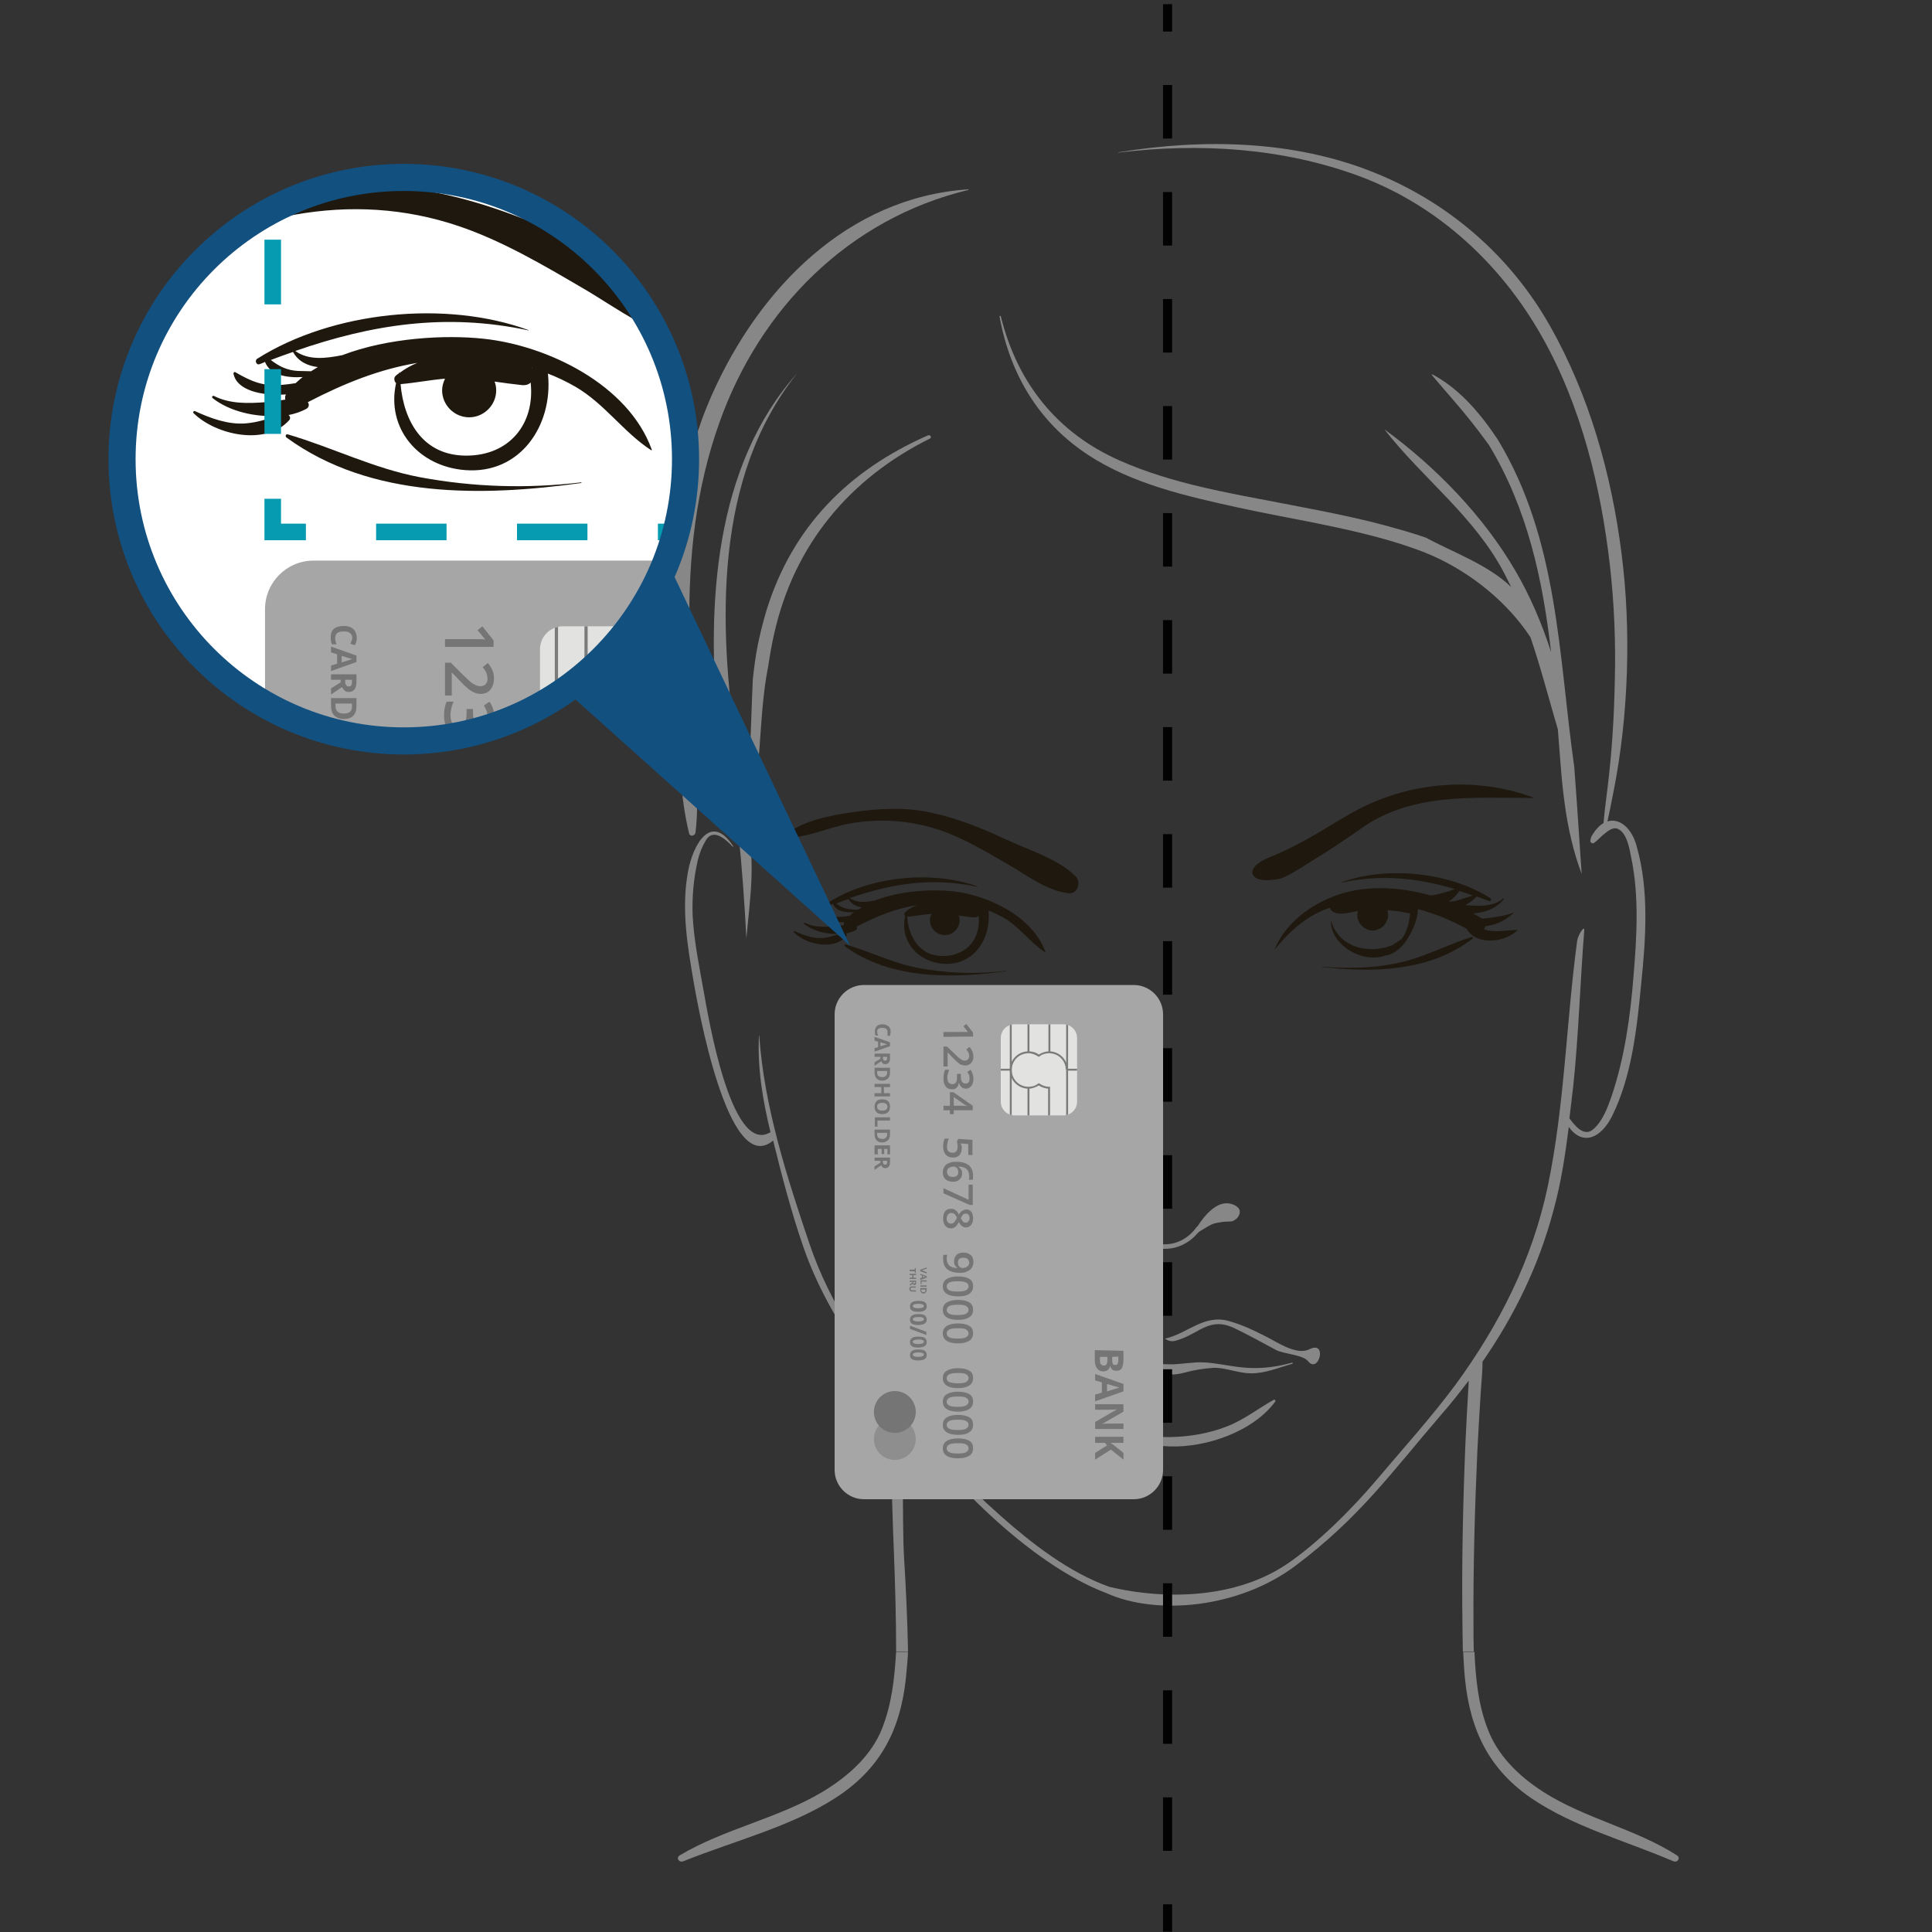 <?xml version="1.0" encoding="utf-8"?>
<!-- Generator: Adobe Illustrator 24.2.0, SVG Export Plug-In . SVG Version: 6.00 Build 0)  -->
<svg version="1.1" id="Vrstva_1" xmlns="http://www.w3.org/2000/svg" xmlns:xlink="http://www.w3.org/1999/xlink" x="0px" y="0px"
	 viewBox="0 0 600 600" style="enable-background:new 0 0 600 600;" xml:space="preserve">
<rect x="0" y="0" width="600" height="600" fill="#333333" stroke="none"/>
<style type="text/css">
	.st0{fill:#878787;}
	.st1{fill:#1E180F;}
	.st2{fill:none;stroke:#878787;stroke-width:1.413;stroke-miterlimit:10;}
	.st3{fill:none;stroke:#020203;stroke-width:2.825;stroke-miterlimit:10;}
	.st4{fill:none;stroke:#020203;stroke-width:2.825;stroke-miterlimit:10;stroke-dasharray:16.618,16.618;}
	.st5{fill:#A6A6A6;}
	.st6{fill:#E2E2E0;}
	.st7{clip-path:url(#SVGID_3_);}
	.st8{fill:#7A7B7B;}
	.st9{fill:#757575;}
	.st10{fill:#8E8E8E;}
	.st11{fill:#125080;}
	.st12{clip-path:url(#SVGID_6_);fill:#FFFFFF;}
	.st13{clip-path:url(#SVGID_8_);}
	.st14{clip-path:url(#SVGID_10_);}
	.st15{fill:none;stroke:#079BB1;stroke-width:5.146;stroke-miterlimit:10;}
	.st16{fill:none;stroke:#079BB1;stroke-width:5.146;stroke-miterlimit:10;stroke-dasharray:20.104,20.104;}
	.st17{fill:none;stroke:#079BB1;stroke-width:5.146;stroke-miterlimit:10;stroke-dasharray:21.879,21.879;}
	.st18{clip-path:url(#SVGID_12_);fill:#079BB1;}
	.st19{clip-path:url(#SVGID_14_);}
	.st20{clip-path:url(#SVGID_16_);}
	.st21{fill:none;stroke:#125080;stroke-width:8.419;stroke-miterlimit:10;}
</style>
<g>
	<path class="st0" d="M343.9,379.5c1.2,0.2,2.2,0.3,3.3,0.8c1.5,0.7,5.1,3.1,5.4,3.2h0.1c0,0,0.1,0,0.1-0.2c0-0.3-5.3-10.8-11.4-9.5
		c-0.2,0-2.7,0.6-3,2.2c-0.2,1.1,0.6,2.4,1.6,2.9C340.9,379.6,341.6,379.2,343.9,379.5z"/>
	<path class="st0" d="M379.5,379.5c-1.2,0.2-2.2,0.3-3.3,0.8c-1.5,0.7-5.1,3.1-5.4,3.2h-0.1c0,0-0.1,0-0.1-0.2
		c0-0.3,5.3-10.8,11.4-9.5c0.2,0,2.7,0.6,3,2.2c0.2,1.1-0.6,2.4-1.6,2.9C382.5,379.6,381.8,379.2,379.5,379.5z"/>
	<path class="st1" d="M326.4,421.9C326.4,421.9,326.4,421.8,326.4,421.9C326.3,421.8,326.3,421.9,326.4,421.9z"/>
	<path class="st0" d="M278.3,513h3.7c-0.1,1.8-0.2,3.5-0.4,5.3c-1.2,16-6.3,29.9-22.2,40.1c-13.8,8.9-31.4,13.3-47.1,19.6
		c-1.4,0.6-2.5-1-1.2-1.8c13.7-8.2,30.6-11.5,44.3-19.7c8.3-5,15.3-11.5,18.5-19.6C277,529.1,277.8,521.1,278.3,513L278.3,513z"/>
	<path class="st0" d="M457.9,513h-3.5c0.1,1.8,0.2,3.5,0.3,5.3c1.1,16,5.9,29.9,20.8,40.1c13,8.9,29.4,13.3,44.1,19.6
		c1.4,0.6,2.4-1,1.2-1.8c-12.8-8.2-28.7-11.5-41.5-19.7c-7.8-5-14.3-11.5-17.3-19.6C459,529.2,458.3,521.1,457.9,513L457.9,513z"/>
	<g>
		<path class="st1" d="M457.3,291.5c0.3-0.2,0-0.6-0.3-0.5c-6.7,2.1-13,5.4-19.8,7.3c-8.6,2.4-17.8,2.6-26.6,1.9
			c-0.1,0-0.1,0.1,0,0.1C426.4,302.1,444,301.8,457.3,291.5z"/>
		<g>
			<path class="st1" d="M262.8,290.8c0.3-0.3,0.2-0.7-0.1-0.9c1.1-0.2,2.1-0.5,3-1c0.5-0.3,0.5-0.8,0.3-1.1
				c6.3-3.3,12.1-5.6,18.7-6.7c-1.1,0.5-2.1,1-3,1.7l0,0c0-0.1-0.1-0.1-0.1,0v0.1c-0.2,0.1-0.3,0.2-0.5,0.4c-0.4,0.3-0.3,0.9,0,1.2
				c-1.7,7.7,3.8,14.2,11.8,14.8c9.4,0.7,14.9-7.6,14.1-16.3c0-0.1,0-0.1,0-0.2c1.6,0.6,3.2,1.4,4.7,2.2c5,2.9,8.2,7.7,12.9,10.8
				c0.1,0,0.1,0,0.1-0.1c-4-11.1-17.8-17.7-28.7-18.9c-6.6-0.7-16.4-0.2-24.1,2.8c-2.8,0.6-5.7,0.9-8-0.7c13-4.5,25.6-6.5,39.7-3.5
				c0,0,0,0,0-0.1c-14.1-5.1-33.4-3.2-46.2,4.9c-0.5,0.3-0.2,1.2,0.4,0.9c0.3-0.1,0.6-0.2,0.9-0.4c0.9,2.3,3.7,2.7,6.4,2.6
				c-0.4,0.3-0.8,0.7-1.2,1.1c-0.7,0.1-1.5,0.2-2.2,0.3c-3.3,0.3-5.3-0.6-8.1-2.1c-0.2-0.1-0.3,0.1-0.3,0.2c0.5,2.9,4.8,3.8,8.9,3.6
				c-0.1,0.3-0.2,0.6-0.1,0.9c-1.1,0.2-2.2,0.4-3.3,0.4c-2.9,0.2-6.1,0.3-8.8-1.1c-0.3-0.1-0.5,0.2-0.2,0.4c2.8,2.2,7.2,3.3,11.2,3
				c-1.9,0.5-3.6,1.2-5.6,1.3c-3,0.2-5.9-0.9-8.6-2.1c-0.2-0.1-0.4,0.1-0.3,0.3C250.3,293.4,258.9,295.2,262.8,290.8z M292.8,296.9
				c-7.3,0-10.5-5.9-11.1-12.2c2.5-0.2,5-0.7,7.6-0.9c-0.3,0.6-0.5,1.3-0.5,2c0,2.5,2.1,4.6,4.6,4.6s4.6-2.1,4.6-4.6
				c0-0.5-0.1-1-0.3-1.5c1.5,0.2,3.1,0.5,4.7,0.6c0.7,0.1,1.1-0.1,1.5-0.5C304.7,291.4,300.3,296.9,292.8,296.9z M304.2,282
				C304.1,282,304.1,282,304.2,282C304.1,281.9,304.2,281.9,304.2,282L304.2,282z M264.3,282.4c-1.9-0.1-3.3-0.8-4.6-1.8
				c1.3-0.5,2.5-1,3.8-1.4c0.9,1.6,2.4,2.3,4.2,2.6c-0.4,0.2-0.8,0.5-1.2,0.7C265.8,282.5,265,282.5,264.3,282.4z"/>
			<path class="st1" d="M263.6,255.8c9.5-1.7,18.9-1.1,28,1.9c7.5,2.5,14.4,6.7,21.2,10.6c5.8,3.3,12.3,8.4,19.1,9.1
				c2.8,0.3,3.9-3.5,2.2-5.2c-5.3-5.4-15.1-8.4-21.9-11.6c-7.5-3.5-15.2-6.6-23.4-8.3c-7.8-1.7-16-1.2-23.8-0.1
				c-6.9,1-16.8,2.7-21.9,7.9c0,0.1,0,0.1,0.1,0.1C249.9,260.5,257.1,257,263.6,255.8z"/>
			<path class="st1" d="M312.6,301.6c0.1,0,0.1-0.1,0-0.1c-9.2,1.1-18.4,0.8-27.5-0.9c-7.9-1.5-14.9-5.1-22.5-7.3
				c-0.4-0.1-0.5,0.4-0.2,0.6C276.7,304.3,295.9,303.9,312.6,301.6z"/>
		</g>
		<path class="st1" d="M471.4,288.8C471.4,288.8,471.4,288.7,471.4,288.8c-3.5,0-7.3,1-10.5-0.2c0.2-0.3,0.3-0.6,0.3-0.9
			c0.1,0,0.3,0,0.4-0.1c3.5-0.5,5.7-1.7,8.3-3.9c0.1-0.1,0-0.2-0.1-0.2c-2.6,1-5.8,1.4-8.5,1.7c-0.4,0-0.8,0.1-1.2,0l-0.1-0.1
			c-0.8-0.5-1.6-0.9-2.5-1.4c3.6-0.3,7-1.4,9.6-4.5c0.1-0.2-0.1-0.4-0.2-0.2c-3.2,2.7-7.6,2.4-11.8,2.1c1.3-0.7,2.5-1.6,3.5-2.7
			c1.3,0.5,2.5,0.9,3.8,1.4c0.6,0.2,0.9-0.6,0.4-0.9c-12.8-8.1-32.1-10-46.2-4.9v0.1c12.5-2.7,23.8-1.4,35.2,2
			c-2.3,0.9-4.8,1.6-7.3,2c-0.1,0-0.1,0-0.2,0c-7-2-14.3-2.8-21.6-1.9c-10.9,1.4-22.7,8.3-26.9,18.8l0,0
			c5.2-6.5,10.6-10.9,17.3-13.1c0,0.3,0.1,0.5,0.3,0.8c1.7,1.9,5.8,0.7,8.3,0.2c-0.4,1.2-0.1,2.7,0.5,3.7c1,1.7,3.4,2.9,5.3,2.2
			c0.4-0.2,0.8-0.3,1.2-0.5c1.2-0.7,1.7-1.6,2.2-2.8c0.3-0.8,0.2-1.9,0-2.8l0,0c2.2,0.1,4.3,0.4,6.5,0.9c0.2,0,0.3,0,0.5,0.1
			c-0.1,1.3-0.3,2.6-0.7,3.9c-0.4,1.5-1,2.8-1.8,3.9c-0.3,0.2-0.5,0.4-0.8,0.6c-0.8,0.5-1.5,1-2.3,1.5h-0.1
			c-7.1,2.8-16.3,0.7-18.8-7.5c0-0.1-0.1,0-0.1,0c0.1,7.6,10.1,13.3,17.1,10.6c2-0.1,4.2-2,5.3-3.2c0.6-0.7,1.1-1.4,1.6-2.3
			c0.2-0.3,0.4-0.7,0.6-1c0.9-1.6,2.5-5.2,2.4-7.7c0,0,0-0.1,0.1-0.1s0.1,0,0.2,0c5.2,1.4,10.3,3.5,15,6.1c0,0.1,0.1,0.2,0.1,0.3
			C459,293.8,467.6,292.6,471.4,288.8z M453.2,276.7c1.4,0.4,2.8,0.9,4.2,1.4c-1.8,0.6-3.6,1.2-5.4,1.7c-0.7,0.2-1.4,0.2-2.1,0.2
			C451.2,279.2,452.3,278.1,453.2,276.7z M421.9,283.1C421.9,283.1,421.9,283.2,421.9,283.1C421.9,283.2,421.9,283.1,421.9,283.1
			L421.9,283.1z M421.9,283.1C421.9,283.1,421.9,283.2,421.9,283.1C421.9,283.2,421.9,283.1,421.9,283.1L421.9,283.1z M421.8,284
			c0,0.2,0,0.4,0,0.6c0-0.1,0-0.2,0-0.3C421.7,284.2,421.8,284.1,421.8,284z"/>
		<path class="st1" d="M476.5,247.8c-18.7-7.1-40.8-5-58.3,5.6c-2.7,1.5-5.3,3.1-7.9,4.7c-5.3,3.1-10.6,6-16.2,8.2
			c-2.2,0.9-5.3,2.6-5.2,4.9c0.9,2.9,5.9,2.2,8.6,1.7c3.4-1.1,8.3-4.6,11.3-6.4c1.5-0.9,3.9-2.4,6.3-4s4.7-3.2,6.2-4.2
			C437.7,245.8,457.8,247.9,476.5,247.8z"/>
	</g>
	<path class="st0" d="M395.6,434.7c-5,2.8-9.2,6.2-14.6,8.3c-5.6,2.2-11.7,3.2-17.7,3.3c-5.5,0.1-10.8-1.1-16-2.9
		c-6.2-2.2-10.8-6.4-16.5-9.4c-0.1-0.1-0.3,0.1-0.2,0.2c6.3,10.4,21.3,14.6,32.7,15c11.3,0.4,25.9-4.6,32.8-14
		C396.2,434.9,395.8,434.6,395.6,434.7z"/>
	<path class="st0" d="M406.2,422.7c3.3,4.2,6.2-6.5,0.5-3.7c-3.9,2-9.8-2-13.1-3.7c-3.9-2-7.6-3.8-11.8-5
		c-7.8-2.3-12.9,3.8-19.9,5.4c-0.1,0-0.1,0.1,0,0.1c1.7,1.1,2.7,0.8,4.7,0.1c6-2.1,9.3-6.9,16.6-3.5c4.4,2.1,8.7,4.5,13,6.8
		C398.5,420.5,404.6,420.7,406.2,422.7z"/>
	<path class="st0" d="M401.2,423.2c-13,3.6-19.3,0.3-27.4-0.1c-3.1-0.2-7.4,0.7-10.7,0.6c-4.6-0.2-8,0-12.6,0.4
		c-5.6,0.6-12,1.3-17.6,0.8c-1.2-0.1-5.4-1.7-7.5-1.9c-0.6-0.2-1.2-0.3-1.8-0.5c3.6-1.3,7.1-3.6,9.6-5c4.6-2.5,9.1-5.3,14.4-6
		c4-0.5,8.3,2.9,12.3,3.5l0,0c-7.9-3.6-11.7-6.5-20.4-2.9c-7.1,2.9-12.9,6.8-20.1,8.8c-1.6-0.7-3.3-0.9-4.6,0.6
		c-0.6,0.7-0.7,2.1,0.3,2.5c1.8,0.8,3.2,0.3,4.9-0.4c2.2-0.8,4.9,0.7,7.1,0.8l0,0c3.6,1.2,9.6,2.4,12.2,2.4c3.3-0.1,6.6-0.8,9.9-0.9
		c3.2-0.2,6.3,0.6,9.5,0.9c3.1,0.2,6.1,0.3,9.1-0.5c2.9-0.8,5.9-1.3,9-1.5c3.4-0.2,7.5,1.6,11.5,1.7c4.4,0.1,8.6-1.7,12.8-2.9
		C401.7,423.5,401.5,423.1,401.2,423.2z"/>
	<g>
		<path class="st0" d="M509.7,305.4c-1.3,13.6-2.9,28.9-9.1,41.3c-3.5,6.9-9.1,9.2-13.4,3.3c-1.1,8.7-2.4,17.3-4.7,25.7
			c-4.6,17.4-12.2,32.9-22.1,47.2c0,0.8,0,1.9-0.1,3.4c-0.1,1.8-0.3,3.7-0.4,5.5c-0.4,6.3-0.8,12.6-1.1,19
			c-0.8,17.9-1.3,35.9-1.2,53.9c0,2.7,0,5.5,0.1,8.2h-3.4c0-2.2-0.1-4.4-0.1-6.6c-0.3-19.4,0.1-38.7,0.9-58.1
			c0.3-6.2,0.6-12.4,1-18.6c0-0.2,0-0.5,0-0.8c-2.7,3.5-5.4,7-8.4,10.4c-15.9,18.5-25.4,32-45.3,47c-17.8,13.4-43.3,15.5-58.7,8.6
			c-24.5-9.3-50.4-36.6-63.4-55c-0.8-1.1-1.6-2.2-2.3-3.3c3.4,12.2,1.9,33.4,2.8,47.9c0.6,9.5,1,19,1.2,28.5h-3.7
			c0-10.4-0.3-20.7-0.7-31.1c-0.4-9.3-0.6-18.5-0.9-27.8c-0.2-6.9,0-14.2-1.2-21.1c-10.3-14.5-20.3-28.9-26.1-45.9
			c-3.7-10.7-6.6-21.9-9.3-32.8c-14.1,12-23.6-43.2-24.6-48.8c-2-11.6-4-23.2-1.8-34.9c1.5-8,7-18.4,14-7.7c0.1,0.1-0.1,0.3-0.2,0.1
			c-1.9-2-5.8-5.8-8.2-2.1c-1.2,2-2.1,4.2-2.6,6.4c-1.3,5.6-1.8,11.4-1.6,17c0.4,8,2.1,16.1,3.5,24c1.2,6.5,8.3,50.6,20.5,43.5
			c0.1,0,0.1,0,0.2,0c-2.4-9.9-4.1-19.8-3.6-30c0-0.1,0.1-0.1,0.1,0c1.5,21.9,8.6,43.9,15.6,64.6c6.4,19,17.8,34.8,29.2,51
			c9.5,13.4,17.8,22.5,30.2,33.5c9.7,8.6,21.3,17.6,33.7,22c18.5,4.4,39.8,3.2,54.9-6.9c9.6-6.4,20.7-17.5,28.1-26.3
			c8.2-9.7,16.8-19.2,24.4-29.4c13.7-18.7,24-39,28.8-61.9c5.2-25,5.7-50.8,9.1-76.1c0.3-2,2.4-5.1,2.2-3.2
			c-1.2,14.8-1.8,33.3-3.4,48.1c-0.4,3.4-0.8,6.8-1.2,10.2c1.7,2.3,4.5,5.9,7.4,3.4s4.4-6.6,5.6-10c4.1-12,5.9-24.9,6.9-37.5
			c1-12,1.8-24.9-0.7-36.8c-0.5-2.6-1.3-7.8-4.2-9c-1.4-0.6-2.9,0.5-4.3,1.7c-0.1,0.1-0.1,0.2-0.2,0.1c-1.1,1-2.1,2.1-2.9,2.6
			c-0.6,0.3-1.2-0.2-1.1-0.8c0.1-0.5,0.2-1.1,0.5-1.5c1.1-1.9,2.4-3.2,3.6-3.9c0.2-2.5,0.6-6.1,1.2-10.6c1.4-11.3,2.1-22.6,2.3-34
			c0.3-11.8-0.2-23.5-1.5-35.2c-2.8-24.5-8.9-49.6-21.1-71.2c-12.6-22.4-32.2-40.7-56.5-49.8c-23.9-8.9-49.9-10.5-75.1-7.4v-0.1
			c26.3-4.3,54.5-3.8,79.5,6.3c23.1,9.3,42.2,25.8,54.5,47.5s19.2,46.3,22.3,70.9c3,23.3,2.2,49.9-2.4,73.3c-0.8,4.3-1.5,7.5-2,9.8
			c3.9-1.2,7.7,2.3,9.1,7.8C512.2,276.5,511.1,291.7,509.7,305.4z"/>
		<path class="st0" d="M214,258.8c0.3,1.2,1.9,0.8,2-0.3c1.2-10-0.1-20.7-0.6-30.8c-0.5-11-1.2-22-1.3-33c-0.3-21.5,2-43,9.3-63.4
			C236,95.7,263.7,67.9,300.7,59c0.1,0,0.1-0.2,0-0.2c-37.5,2.5-65,30.9-79.6,63.8c-9.1,20.4-12,42.9-12.4,65.1
			c-0.2,11.8,0.2,23.6,1.2,35.3C211,234.8,211.2,247.4,214,258.8z"/>
		<path class="st0" d="M337.8,141.2c13.8,9.1,30.7,12.9,46.6,16.4s34.1,6.1,50.8,11.4c3.3,1.1,6.6,2.2,9.7,3.6
			c12.1,5.4,23.2,14.4,30.4,25.3c3.2,9.4,5.7,19.1,8.5,28.6c0.3,4.3,0.7,8.5,1,12.7c0.3,3.7,0.7,7.3,1.2,10.9
			c1,7.2,2.6,14.4,5.2,21.3c-0.5-7.4-1-14.8-1.5-22.2c-0.3-3.7-0.5-7.3-0.8-11c-4.9-34.6-4.9-70.5-23.7-101.6
			c-1.8-2.7-3.7-5.4-5.8-7.9c-4.2-5.1-9-9.5-14.5-12.4c-0.2-0.1-0.3,0.1-0.2,0.2c4.1,4.9,8.3,9.5,12.1,14.3c1.9,2.4,3.8,4.9,5.6,7.4
			c12,19.8,16.7,41.8,19.3,64.3c-2.8-8.7-6.4-17.2-11-25.1c-10-17.2-24.8-32.4-40.8-44.1c12.1,15.5,28,27,37.3,44.8
			c0.7,1.4,1.4,2.8,2.1,4.2c-7.2-7-18.6-11-26.4-15.3c-2.9-1-5.8-1.9-8.7-2.7c-11.7-3.4-23.6-5.6-35.5-7.9
			c-17.2-3.3-34.7-6.2-50.8-13.3c-19.6-8.6-32-24.2-37.1-44.9c-0.1-0.2-0.4-0.1-0.4,0.1C313.7,116.2,322.5,131.1,337.8,141.2z"/>
	</g>
	<path class="st0" d="M240.5,196.5c6.2-27.3,23.3-47.9,48.3-60.3c0.7-0.3,0.1-1.3-0.6-1c-24.8,10.9-42.2,28.5-50.2,54.5
		c-1.1,3.7-2,7.3-2.7,10.8s-1.1,6.9-1.5,10.4c-0.7,14.9-0.8,29.7-2.3,44.6c-0.4-1.1-0.8-2.3-1.3-3.4c0.2-1.7,0.4-3.2,0.3-4.5
		c-0.3-4.9-1-9.7-1.7-14.6c-5.7-38.8-7.2-84.7,18.8-117.1c-25.8,28.8-28.2,72-24.6,109.6c1.1,11.2,3.1,22.6,6.3,33.4
		c1.2,10.7,1.9,21.5,2.5,32.5c1-11.4,3-23.7,0.2-34.4c4.9-16.5,3.3-33.9,6.6-50.2C239.1,203.4,239.7,199.9,240.5,196.5z"/>
	<path class="st0" d="M338,376.5"/>
	<path class="st2" d="M346.9,378.4c1.4,1.1,2.9,2.2,4.3,3.3c0.2,0.3,4.4,6,11.4,5.4c5.9-0.4,9.1-4.9,9.5-5.5
		c1.9-1.3,3.7-2.6,5.6-3.9"/>
	<g>
		<g>
			<line class="st3" x1="362.6" y1="1.3" x2="362.6" y2="9.8"/>
			<line class="st4" x1="362.6" y1="26.4" x2="362.6" y2="583.1"/>
			<line class="st3" x1="362.6" y1="591.4" x2="362.6" y2="599.9"/>
		</g>
	</g>
</g>
<g>
	<path class="st5" d="M259.2,456.5V315c0-5,4.1-9.1,9.1-9.1h83.8c5,0,9.1,4.1,9.1,9.1v141.5c0,5-4.1,9.1-9.1,9.1h-83.8
		C263.3,465.6,259.2,461.5,259.2,456.5z"/>
	<g>
		<g>
			<g>
				<path id="SVGID_1_" class="st6" d="M310.8,342.1v-19.7c0-2.4,1.9-4.3,4.3-4.3h15.1c2.4,0,4.3,1.9,4.3,4.3v19.7
					c0,2.4-1.9,4.3-4.3,4.3h-15.1C312.7,346.4,310.8,344.5,310.8,342.1z"/>
			</g>
			<g>
				<defs>
					<path id="SVGID_2_" d="M310.8,342.1v-19.7c0-2.4,1.9-4.3,4.3-4.3h15.1c2.4,0,4.3,1.9,4.3,4.3v19.7c0,2.4-1.9,4.3-4.3,4.3h-15.1
						C312.7,346.4,310.8,344.5,310.8,342.1z"/>
				</defs>
				<clipPath id="SVGID_3_">
					<use xlink:href="#SVGID_2_"  style="overflow:visible;"/>
				</clipPath>
				<g class="st7">
					<g>
						<rect x="313.6" y="318.1" class="st8" width="0.6" height="28.3"/>
					</g>
					<g>
						<rect x="331.1" y="318.1" class="st8" width="0.6" height="14.1"/>
					</g>
					<g>
						<rect x="331.1" y="332.3" class="st8" width="0.6" height="14.1"/>
					</g>
					<g>
						<rect x="319.1" y="337.8" class="st8" width="0.6" height="8.6"/>
					</g>
					<g>
						<rect x="319.1" y="318.1" class="st8" width="0.6" height="8.6"/>
					</g>
					<g>
						<path class="st8" d="M313.6,332.3c0-3.2,2.6-5.8,5.8-5.8c1.2,0,2.3,0.3,3.2,1c1-0.6,2.1-1,3.2-1c3.2,0,5.8,2.6,5.8,5.8H331
							c0-2.9-2.3-5.2-5.2-5.2c-1.1,0-2.2,0.3-3,1l-0.2,0.1l-0.2-0.1c-0.9-0.6-1.9-1-3-1c-2.9,0-5.2,2.3-5.2,5.2s2.3,5.2,5.2,5.2
							c1.1,0,2.2-0.3,3-1l0.2-0.1l0.2,0.1c0.9,0.6,1.9,1,3,1h0.3v8.9h-0.6v-8.3c-1-0.1-2-0.4-2.9-1c-1,0.6-2.1,1-3.2,1
							C316.2,338.1,313.6,335.5,313.6,332.3z"/>
					</g>
					<g>
						<rect x="325.6" y="318.1" class="st8" width="0.6" height="8.6"/>
					</g>
					<g>
						<rect x="331.4" y="331.9" class="st8" width="3.1" height="0.6"/>
					</g>
					<g>
						<rect x="310.8" y="331.9" class="st8" width="3.1" height="0.6"/>
					</g>
				</g>
			</g>
		</g>
	</g>
	<g>
		<g>
			<path class="st9" d="M348.9,419.5v2.7c0,1.2-0.2,2.1-0.5,2.7c-0.4,0.6-0.9,0.8-1.7,0.8c-0.5,0-1-0.1-1.3-0.4
				c-0.3-0.2-0.5-0.6-0.6-1h-0.1c-0.1,0.6-0.4,1-0.7,1.2c-0.3,0.2-0.8,0.4-1.4,0.4c-0.8,0-1.4-0.3-1.9-0.9c-0.4-0.6-0.7-1.4-0.7-2.4
				v-3.3L348.9,419.5z M345.4,421.4v1.1c0,0.5,0.1,0.9,0.2,1.1s0.4,0.3,0.8,0.3c0.3,0,0.6-0.1,0.7-0.4s0.2-0.6,0.2-1.2v-1
				L345.4,421.4z M343.9,421.4h-2.3v1.2c0,0.5,0.1,0.9,0.3,1.1s0.5,0.4,0.9,0.4c0.7,0,1.1-0.5,1.1-1.6V421.4z"/>
			<path class="st9" d="M340.1,433.1l2.1-0.6v-3.2l-2.1-0.6v-2l8.8,3.1v2.3l-8.8,3.1V433.1z M343.8,432.1c1.9-0.6,3-0.9,3.2-1
				s0.4-0.1,0.6-0.2c-0.5-0.1-1.8-0.5-3.8-1.1L343.8,432.1L343.8,432.1z"/>
			<path class="st9" d="M340.1,444v-2.4l6.6-3.8v-0.1c-1.2,0.1-2,0.1-2.5,0.1h-4.1v-1.7h8.8v2.3l-6.6,3.8l0,0
				c1.1-0.1,1.9-0.1,2.4-0.1h4.2v1.7h-8.8V444z"/>
			<path class="st9" d="M340.1,453.3v-2.1l3.7-2.3l-0.6-0.8h-3.1v-1.9h8.8v1.9h-4l1,0.7l3,2.4v2.1l-3.9-3.1L340.1,453.3z"/>
		</g>
		<g>
			<path class="st9" d="M293,322v-1.5h5.9c0.7,0,1.3,0,1.7,0c-0.1-0.1-0.2-0.2-0.3-0.4c-0.1-0.1-0.5-0.6-1.1-1.4l0.9-0.7l2.1,2.7
				v1.2L293,322L293,322z"/>
			<path class="st9" d="M293,331.2V325h1.1l2.4,2.3c0.7,0.7,1.2,1.2,1.5,1.4c0.3,0.2,0.6,0.4,0.8,0.5c0.3,0.1,0.5,0.2,0.8,0.2
				c0.4,0,0.7-0.1,1-0.4c0.2-0.2,0.4-0.6,0.4-1c0-0.3-0.1-0.7-0.2-1s-0.4-0.7-0.7-1.1l1-0.8c0.4,0.5,0.7,1,0.9,1.5
				c0.2,0.5,0.3,1,0.3,1.5c0,0.8-0.2,1.5-0.7,2c-0.4,0.5-1,0.8-1.8,0.8c-0.4,0-0.8-0.1-1.2-0.2c-0.4-0.1-0.8-0.4-1.1-0.7
				c-0.4-0.3-0.9-0.8-1.6-1.5l-1.5-1.6h-0.1v4.3L293,331.2L293,331.2z"/>
			<path class="st9" d="M300,338.1c-0.6,0-1.1-0.2-1.4-0.5c-0.4-0.3-0.6-0.8-0.8-1.4l0,0c-0.1,0.7-0.3,1.3-0.7,1.6
				c-0.4,0.4-0.8,0.5-1.4,0.5c-0.9,0-1.6-0.3-2-0.9c-0.5-0.6-0.7-1.5-0.7-2.6c0-1,0.2-1.9,0.5-2.6h1.3c-0.2,0.4-0.3,0.8-0.4,1.2
				c-0.1,0.4-0.2,0.8-0.2,1.2c0,0.7,0.1,1.2,0.4,1.6c0.3,0.3,0.7,0.5,1.2,0.5s0.8-0.2,1.1-0.6s0.3-1,0.3-1.8v-0.8h1.2v0.8
				c0,1.5,0.5,2.2,1.5,2.2c0.4,0,0.7-0.1,0.9-0.4c0.2-0.3,0.3-0.6,0.3-1.1c0-0.3,0-0.7-0.1-1s-0.3-0.7-0.6-1.1l1-0.7
				c0.6,0.8,0.9,1.8,0.9,2.9c0,0.9-0.2,1.6-0.6,2.1C301.2,337.8,300.7,338.1,300,338.1z"/>
			<path class="st9" d="M295,346v-1.2h-2v-1.4h2v-4.2h1.1l6,4.2v1.4h-5.9v1.2H295z M296.2,343.4h2.3c0.8,0,1.5,0,2,0.1l0,0
				c-0.3-0.1-0.6-0.3-1-0.5l-3.3-2.3V343.4z"/>
			<path class="st9" d="M298.7,356.5c0,0.9-0.2,1.6-0.7,2.2c-0.5,0.5-1.1,0.8-2,0.8c-1,0-1.7-0.3-2.3-0.9c-0.5-0.6-0.8-1.5-0.8-2.6
				c0-1,0.2-1.8,0.5-2.4h1.3c-0.2,0.3-0.3,0.7-0.4,1.2c-0.1,0.4-0.2,0.8-0.2,1.2c0,0.7,0.1,1.2,0.4,1.5s0.7,0.5,1.3,0.5
				c1.1,0,1.6-0.7,1.6-2.1c0-0.2,0-0.4-0.1-0.7c0-0.3-0.1-0.5-0.1-0.8l0.4-0.7l4.4,0.3v4.7h-1.3v-3.4l-2.3-0.2
				c0,0.1,0.1,0.3,0.1,0.5C298.7,356,298.7,356.2,298.7,356.5z"/>
			<path class="st9" d="M296.9,360.8c3.6,0,5.3,1.5,5.3,4.4c0,0.5,0,0.8-0.1,1.2h-1.2c0.1-0.3,0.1-0.7,0.1-1.1c0-1-0.3-1.7-0.8-2.2
				s-1.4-0.8-2.5-0.8v0.1c0.3,0.2,0.6,0.5,0.8,0.8s0.3,0.8,0.3,1.2c0,0.8-0.3,1.5-0.8,1.9c-0.5,0.5-1.2,0.7-2.1,0.7
				c-1,0-1.7-0.3-2.3-0.8c-0.6-0.5-0.8-1.3-0.8-2.2c0-0.7,0.2-1.2,0.5-1.7s0.8-0.9,1.4-1.1C295.3,360.9,296,360.8,296.9,360.8z
				 M294.1,363.9c0,0.5,0.2,0.9,0.5,1.2c0.3,0.3,0.8,0.4,1.4,0.4c0.5,0,0.9-0.1,1.2-0.4c0.3-0.3,0.4-0.6,0.4-1.1
				c0-0.3-0.1-0.6-0.2-0.9s-0.3-0.5-0.6-0.6c-0.2-0.2-0.5-0.2-0.7-0.2c-0.6,0-1.1,0.2-1.5,0.5C294.3,363,294.1,363.4,294.1,363.9z"
				/>
			<path class="st9" d="M293,369l7.8,3.6v-4.7h1.3v6.3h-1l-8.1-3.6L293,369L293,369z"/>
			<path class="st9" d="M302.2,378.4c0,0.9-0.2,1.5-0.6,2s-0.9,0.8-1.6,0.8c-0.9,0-1.7-0.6-2.2-1.7c-0.4,0.7-0.7,1.2-1.1,1.5
				s-0.8,0.5-1.3,0.5c-0.8,0-1.4-0.3-1.8-0.8c-0.5-0.6-0.7-1.3-0.7-2.2c0-1,0.2-1.8,0.6-2.3s1-0.8,1.8-0.8c0.5,0,1,0.1,1.4,0.4
				s0.8,0.7,1.1,1.4c0.3-0.6,0.7-1,1.1-1.2s0.8-0.4,1.2-0.4c0.7,0,1.2,0.3,1.6,0.8C302,376.8,302.2,377.5,302.2,378.4z M295.4,376.7
				c-0.4,0-0.8,0.2-1,0.5s-0.4,0.7-0.4,1.2s0.1,1,0.4,1.2c0.2,0.3,0.6,0.4,1,0.4c0.3,0,0.6-0.1,0.9-0.4s0.5-0.7,0.8-1.2l0.1-0.2
				c-0.2-0.5-0.5-0.9-0.8-1.2C296.1,376.8,295.7,376.7,295.4,376.7z M301.1,378.3c0-0.4-0.1-0.7-0.3-1c-0.2-0.3-0.5-0.4-0.8-0.4
				c-0.2,0-0.4,0-0.6,0.1s-0.3,0.2-0.5,0.4c-0.1,0.2-0.3,0.5-0.5,0.9c0.2,0.5,0.5,0.8,0.7,1.1c0.2,0.2,0.5,0.3,0.8,0.3
				c0.4,0,0.6-0.1,0.8-0.4C301,379.1,301.1,378.8,301.1,378.3z"/>
			<path class="st9" d="M298.2,395.3c-1.8,0-3.1-0.4-4-1.1s-1.3-1.8-1.3-3.3c0-0.6,0-0.9,0.1-1.2h1.2c-0.1,0.4-0.2,0.7-0.2,1.1
				c0,1,0.3,1.7,0.8,2.2s1.4,0.8,2.5,0.8v-0.1c-0.4-0.2-0.6-0.5-0.8-0.9c-0.2-0.3-0.2-0.8-0.2-1.2c0-0.8,0.3-1.4,0.8-1.9
				s1.2-0.7,2.1-0.7c1,0,1.7,0.3,2.3,0.8c0.6,0.5,0.8,1.3,0.8,2.2c0,0.6-0.2,1.2-0.5,1.7s-0.8,0.9-1.4,1.1
				C299.8,395.2,299,395.3,298.2,395.3z M301,392.2c0-0.5-0.2-0.9-0.5-1.2c-0.3-0.3-0.8-0.4-1.4-0.4c-0.5,0-0.9,0.1-1.2,0.4
				c-0.3,0.3-0.4,0.6-0.4,1.1s0.1,0.9,0.4,1.2c0.3,0.3,0.6,0.5,1,0.5s0.7-0.1,1-0.2s0.6-0.3,0.8-0.6
				C300.9,392.8,301,392.5,301,392.2z"/>
			<path class="st9" d="M297.5,402.6c-1.6,0-2.8-0.3-3.5-0.8c-0.8-0.5-1.2-1.3-1.2-2.3s0.4-1.8,1.2-2.3c0.8-0.5,2-0.8,3.5-0.8
				c1.6,0,2.8,0.3,3.6,0.8c0.8,0.5,1.1,1.3,1.1,2.3s-0.4,1.8-1.2,2.3C300.2,402.4,299.1,402.6,297.5,402.6z M297.5,397.9
				c-1.2,0-2.1,0.1-2.7,0.4c-0.5,0.3-0.8,0.7-0.8,1.2c0,0.6,0.3,1,0.8,1.2c0.5,0.3,1.4,0.4,2.6,0.4s2.1-0.1,2.6-0.4s0.8-0.7,0.8-1.2
				c0-0.6-0.3-1-0.8-1.2C299.7,398.1,298.8,397.9,297.5,397.9z"/>
			<path class="st9" d="M297.5,409.9c-1.6,0-2.8-0.3-3.5-0.8c-0.8-0.5-1.2-1.3-1.2-2.3s0.4-1.8,1.2-2.3c0.8-0.5,2-0.8,3.5-0.8
				c1.6,0,2.8,0.3,3.6,0.8c0.8,0.5,1.1,1.3,1.1,2.3s-0.4,1.8-1.2,2.3C300.2,409.6,299.1,409.9,297.5,409.9z M297.5,405.2
				c-1.2,0-2.1,0.1-2.7,0.4c-0.5,0.3-0.8,0.7-0.8,1.2s0.3,1,0.8,1.2c0.5,0.3,1.4,0.4,2.6,0.4s2.1-0.1,2.6-0.4s0.8-0.7,0.8-1.2
				s-0.3-1-0.8-1.2C299.7,405.3,298.8,405.2,297.5,405.2z"/>
			<path class="st9" d="M297.5,417.2c-1.6,0-2.8-0.3-3.5-0.8c-0.8-0.5-1.2-1.3-1.2-2.3s0.4-1.8,1.2-2.3c0.8-0.5,2-0.8,3.5-0.8
				c1.6,0,2.8,0.3,3.6,0.8c0.8,0.5,1.1,1.3,1.1,2.3s-0.4,1.8-1.2,2.3C300.2,416.9,299.1,417.2,297.5,417.2z M297.5,412.5
				c-1.2,0-2.1,0.1-2.7,0.4c-0.5,0.3-0.8,0.7-0.8,1.2s0.3,1,0.8,1.2c0.5,0.3,1.4,0.4,2.6,0.4s2.1-0.1,2.6-0.4s0.8-0.7,0.8-1.2
				s-0.3-1-0.8-1.2C299.7,412.6,298.8,412.5,297.5,412.5z"/>
			<path class="st9" d="M297.5,431.1c-1.6,0-2.8-0.3-3.5-0.8c-0.8-0.5-1.2-1.3-1.2-2.3s0.4-1.8,1.2-2.3c0.8-0.5,2-0.8,3.5-0.8
				c1.6,0,2.8,0.3,3.6,0.8c0.8,0.5,1.1,1.3,1.1,2.3s-0.4,1.8-1.2,2.3C300.2,430.8,299.1,431.1,297.5,431.1z M297.5,426.4
				c-1.2,0-2.1,0.1-2.7,0.4c-0.5,0.3-0.8,0.7-0.8,1.2c0,0.6,0.3,1,0.8,1.2s1.4,0.4,2.6,0.4s2.1-0.1,2.6-0.4s0.8-0.7,0.8-1.2
				s-0.3-1-0.8-1.2C299.7,426.5,298.8,426.4,297.5,426.4z"/>
			<path class="st9" d="M297.5,438.4c-1.6,0-2.8-0.3-3.5-0.8c-0.8-0.5-1.2-1.3-1.2-2.3s0.4-1.8,1.2-2.3s2-0.8,3.5-0.8
				c1.6,0,2.8,0.3,3.6,0.8c0.8,0.5,1.1,1.3,1.1,2.3s-0.4,1.8-1.2,2.3C300.2,438.1,299.1,438.4,297.5,438.4z M297.5,433.7
				c-1.2,0-2.1,0.1-2.7,0.4c-0.5,0.3-0.8,0.7-0.8,1.2s0.3,1,0.8,1.2c0.5,0.3,1.4,0.4,2.6,0.4s2.1-0.1,2.6-0.4s0.8-0.7,0.8-1.2
				c0-0.6-0.3-1-0.8-1.2C299.7,433.8,298.8,433.7,297.5,433.7z"/>
			<path class="st9" d="M297.5,445.6c-1.6,0-2.8-0.3-3.5-0.8c-0.8-0.5-1.2-1.3-1.2-2.3s0.4-1.8,1.2-2.3c0.8-0.5,2-0.8,3.5-0.8
				c1.6,0,2.8,0.3,3.6,0.8c0.8,0.5,1.1,1.3,1.1,2.3s-0.4,1.8-1.2,2.3C300.2,445.4,299.1,445.6,297.5,445.6z M297.5,440.9
				c-1.2,0-2.1,0.1-2.7,0.4c-0.5,0.3-0.8,0.7-0.8,1.2s0.3,1,0.8,1.2c0.5,0.3,1.4,0.4,2.6,0.4s2.1-0.1,2.6-0.4s0.8-0.7,0.8-1.2
				s-0.3-1-0.8-1.2C299.7,441.1,298.8,440.9,297.5,440.9z"/>
			<path class="st9" d="M297.5,452.9c-1.6,0-2.8-0.3-3.5-0.8c-0.8-0.5-1.2-1.3-1.2-2.3s0.4-1.8,1.2-2.3c0.8-0.5,2-0.8,3.5-0.8
				c1.6,0,2.8,0.3,3.6,0.8c0.8,0.5,1.1,1.3,1.1,2.3s-0.4,1.8-1.2,2.3C300.2,452.6,299.1,452.9,297.5,452.9z M297.5,448.2
				c-1.2,0-2.1,0.1-2.7,0.4c-0.5,0.3-0.8,0.7-0.8,1.2s0.3,1,0.8,1.2c0.5,0.3,1.4,0.4,2.6,0.4s2.1-0.1,2.6-0.4s0.8-0.7,0.8-1.2
				s-0.3-1-0.8-1.2C299.7,448.3,298.8,448.2,297.5,448.2z"/>
		</g>
		<g>
			<path class="st9" d="M275.6,320.4c0-0.4-0.1-0.7-0.4-0.9s-0.7-0.3-1.2-0.3c-1.1,0-1.6,0.4-1.6,1.2c0,0.3,0.1,0.7,0.3,1.2h-0.8
				c-0.2-0.4-0.2-0.8-0.2-1.3c0-0.7,0.2-1.2,0.6-1.6s1-0.6,1.8-0.6c0.5,0,0.9,0.1,1.3,0.3c0.4,0.2,0.7,0.4,0.9,0.8
				c0.2,0.3,0.3,0.7,0.3,1.2s-0.1,0.9-0.3,1.4l-0.8-0.3c0.1-0.2,0.2-0.4,0.2-0.5C275.5,320.7,275.6,320.5,275.6,320.4z"/>
			<path class="st9" d="M271.6,325.5l1.1-0.3v-1.7l-1.1-0.3V322l4.8,1.7v1.2l-4.8,1.7V325.5z M273.5,324.9c1-0.3,1.6-0.5,1.7-0.5
				s0.2-0.1,0.3-0.1c-0.3-0.1-1-0.3-2.1-0.6v1.2H273.5z"/>
			<path class="st9" d="M273.4,328.2h-1.8v-1h4.8v1.4c0,0.6-0.1,1.1-0.4,1.4c-0.2,0.3-0.6,0.5-1.1,0.5c-0.3,0-0.5-0.1-0.7-0.2
				c-0.2-0.2-0.4-0.4-0.5-0.7c-1.1,0.7-1.8,1.2-2.1,1.4v-1.1l1.8-1.1L273.4,328.2L273.4,328.2z M274.2,328.2v0.3
				c0,0.3,0.1,0.6,0.2,0.7c0.1,0.2,0.3,0.2,0.5,0.2s0.4-0.1,0.5-0.2c0.1-0.2,0.1-0.4,0.1-0.7v-0.3H274.2z"/>
			<path class="st9" d="M274,335.6c-0.8,0-1.4-0.2-1.8-0.7c-0.4-0.4-0.6-1.1-0.6-1.9v-1.4h4.8v1.5c0,0.8-0.2,1.4-0.6,1.8
				C275.3,335.4,274.7,335.6,274,335.6z M274,334.5c1,0,1.5-0.5,1.5-1.4v-0.5h-3.1v0.4C272.4,334.1,272.9,334.5,274,334.5z"/>
			<path class="st9" d="M271.6,340.5v-1h2.1v-1.9h-2.1v-1h4.8v1h-1.9v1.9h1.9v1H271.6z"/>
			<path class="st9" d="M274,346c-0.8,0-1.4-0.2-1.8-0.6s-0.6-1-0.6-1.7s0.2-1.3,0.6-1.7c0.4-0.4,1-0.6,1.8-0.6s1.4,0.2,1.8,0.6
				s0.6,1,0.6,1.7s-0.2,1.3-0.6,1.7C275.4,345.8,274.8,346,274,346z M274,342.5c-0.5,0-0.9,0.1-1.2,0.3c-0.3,0.2-0.4,0.5-0.4,0.9
				c0,0.8,0.5,1.2,1.6,1.2s1.6-0.4,1.6-1.2c0-0.4-0.1-0.7-0.4-0.9C274.9,342.6,274.5,342.5,274,342.5z"/>
			<path class="st9" d="M271.6,347h4.8v1h-3.9v1.9h-0.8V347H271.6z"/>
			<path class="st9" d="M274,354.8c-0.8,0-1.4-0.2-1.8-0.7c-0.4-0.4-0.6-1.1-0.6-1.9v-1.4h4.8v1.5c0,0.8-0.2,1.4-0.6,1.8
				C275.3,354.5,274.7,354.8,274,354.8z M274,353.7c1,0,1.5-0.5,1.5-1.4v-0.5h-3.1v0.4C272.4,353.2,272.9,353.7,274,353.7z"/>
			<path class="st9" d="M271.6,358.5v-2.8h4.8v2.8h-0.8v-1.7h-1v1.6h-0.8v-1.6h-1.2v1.7H271.6z"/>
			<path class="st9" d="M273.4,360.5h-1.8v-1h4.8v1.4c0,0.6-0.1,1.1-0.4,1.4c-0.2,0.3-0.6,0.5-1.1,0.5c-0.3,0-0.5-0.1-0.7-0.2
				c-0.2-0.2-0.4-0.4-0.5-0.7c-1.1,0.7-1.8,1.2-2.1,1.4v-1.1l1.8-1.1L273.4,360.5L273.4,360.5z M274.2,360.5v0.3
				c0,0.3,0.1,0.6,0.2,0.7c0.1,0.2,0.3,0.2,0.5,0.2s0.4-0.1,0.5-0.2c0.1-0.2,0.1-0.4,0.1-0.7v-0.3H274.2z"/>
		</g>
		<g>
			<path class="st9" d="M285.2,407.4c-0.9,0-1.5-0.1-2-0.4c-0.4-0.3-0.6-0.7-0.6-1.3c0-0.6,0.2-1,0.7-1.3c0.4-0.3,1.1-0.4,1.9-0.4
				c0.9,0,1.6,0.1,2,0.4s0.6,0.7,0.6,1.3c0,0.6-0.2,1-0.7,1.3C286.7,407.3,286,407.4,285.2,407.4z M285.2,404.9
				c-0.6,0-1.1,0.1-1.3,0.2c-0.3,0.1-0.4,0.3-0.4,0.5s0.1,0.4,0.4,0.5s0.7,0.2,1.3,0.2c0.6,0,1.1-0.1,1.3-0.2
				c0.3-0.1,0.4-0.3,0.4-0.5c0-0.3-0.1-0.4-0.4-0.5S285.8,404.9,285.2,404.9z"/>
			<path class="st9" d="M285.2,411.5c-0.9,0-1.5-0.1-2-0.4c-0.4-0.3-0.6-0.7-0.6-1.3c0-0.6,0.2-1,0.7-1.3c0.4-0.3,1.1-0.4,1.9-0.4
				c0.9,0,1.6,0.1,2,0.4s0.6,0.7,0.6,1.3c0,0.6-0.2,1-0.7,1.3C286.7,411.3,286,411.5,285.2,411.5z M285.2,409
				c-0.6,0-1.1,0.1-1.3,0.2c-0.3,0.1-0.4,0.3-0.4,0.5s0.1,0.4,0.4,0.5s0.7,0.2,1.3,0.2c0.6,0,1.1-0.1,1.3-0.2
				c0.3-0.1,0.4-0.3,0.4-0.5c0-0.3-0.1-0.4-0.4-0.5C286.2,409,285.8,409,285.2,409z"/>
			<path class="st9" d="M287.7,414.6l-5.1-1.9v-1l5.1,1.9V414.6z"/>
			<path class="st9" d="M285.2,418.5c-0.9,0-1.5-0.1-2-0.4c-0.4-0.3-0.6-0.7-0.6-1.3c0-0.6,0.2-1,0.7-1.3c0.4-0.3,1.1-0.4,1.9-0.4
				c0.9,0,1.6,0.1,2,0.4s0.6,0.7,0.6,1.3c0,0.6-0.2,1-0.7,1.3C286.7,418.3,286,418.5,285.2,418.5z M285.2,416
				c-0.6,0-1.1,0.1-1.3,0.2c-0.3,0.1-0.4,0.3-0.4,0.5s0.1,0.4,0.4,0.5s0.7,0.2,1.3,0.2c0.6,0,1.1-0.1,1.3-0.2
				c0.3-0.1,0.4-0.3,0.4-0.5c0-0.3-0.1-0.4-0.4-0.5C286.2,416,285.8,416,285.2,416z"/>
			<path class="st9" d="M285.2,422.5c-0.9,0-1.5-0.1-2-0.4c-0.4-0.3-0.6-0.7-0.6-1.3c0-0.6,0.2-1,0.7-1.3c0.4-0.3,1.1-0.4,1.9-0.4
				c0.9,0,1.6,0.1,2,0.4s0.6,0.7,0.6,1.3c0,0.6-0.2,1-0.7,1.3C286.7,422.4,286,422.5,285.2,422.5z M285.2,420
				c-0.6,0-1.1,0.1-1.3,0.2c-0.3,0.1-0.4,0.3-0.4,0.5s0.1,0.4,0.4,0.5s0.7,0.2,1.3,0.2c0.6,0,1.1-0.1,1.3-0.2
				c0.3-0.1,0.4-0.3,0.4-0.5c0-0.3-0.1-0.4-0.4-0.5S285.8,420,285.2,420z"/>
		</g>
		<g>
			<path class="st9" d="M287.8,395.1v0.4l-2-0.7v-0.5l2-0.7v0.4l-1.2,0.4c-0.1,0-0.1,0-0.2,0.1c-0.1,0-0.2,0-0.2,0
				c0.1,0,0.2,0,0.4,0.1L287.8,395.1z"/>
			<path class="st9" d="M285.8,396.9l0.5-0.1v-0.7l-0.5-0.1v-0.4l2,0.7v0.5l-2,0.7V396.9z M286.7,396.7c0.4-0.1,0.7-0.2,0.7-0.2
				c0.1,0,0.1,0,0.1,0c-0.1,0-0.4-0.1-0.9-0.3L286.7,396.7L286.7,396.7z"/>
			<path class="st9" d="M285.8,397.6h2v0.4h-1.6v0.8h-0.3v-1.2H285.8z"/>
			<path class="st9" d="M285.8,399.2h2v0.4h-2V399.2z"/>
			<path class="st9" d="M286.8,401.7c-0.3,0-0.6-0.1-0.7-0.3c-0.2-0.2-0.3-0.4-0.3-0.8V400h2v0.6c0,0.3-0.1,0.6-0.3,0.7
				C287.4,401.6,287.2,401.7,286.8,401.7z M286.8,401.3c0.4,0,0.6-0.2,0.6-0.6v-0.2h-1.3v0.2C286.2,401.1,286.4,401.3,286.8,401.3z"
				/>
			<path class="st9" d="M282.5,394.7v-0.4h1.6v-0.5h0.3v1.5h-0.3v-0.5h-1.6V394.7z"/>
			<path class="st9" d="M282.5,397.2v-0.4h0.8V396h-0.8v-0.4h2v0.4h-0.8v0.8h0.8v0.4L282.5,397.2L282.5,397.2z"/>
			<path class="st9" d="M283.3,398.1h-0.8v-0.4h2v0.6c0,0.3,0,0.5-0.1,0.6s-0.2,0.2-0.4,0.2c-0.1,0-0.2,0-0.3-0.1
				c-0.1-0.1-0.2-0.2-0.2-0.3c-0.4,0.3-0.7,0.5-0.9,0.6v-0.5l0.8-0.5v-0.2H283.3z M283.6,398.1v0.1c0,0.1,0,0.2,0.1,0.3
				c0,0.1,0.1,0.1,0.2,0.1s0.2,0,0.2-0.1s0.1-0.2,0.1-0.3v-0.1H283.6z"/>
			<path class="st9" d="M284.5,401.1h-1.3c-0.1,0-0.3,0-0.4-0.1s-0.2-0.2-0.3-0.3c-0.1-0.1-0.1-0.3-0.1-0.4c0-0.3,0.1-0.4,0.2-0.6
				c0.1-0.1,0.3-0.2,0.5-0.2h1.3v0.4h-1.2c-0.2,0-0.3,0-0.3,0.1c-0.1,0.1-0.1,0.2-0.1,0.3c0,0.1,0,0.2,0.1,0.3
				c0.1,0.1,0.2,0.1,0.3,0.1h1.2L284.5,401.1L284.5,401.1z"/>
		</g>
	</g>
	<g>
		<circle class="st10" cx="277.9" cy="446.9" r="6.5"/>
		<circle class="st9" cx="277.9" cy="438.5" r="6.5"/>
	</g>
</g>
<g>
	<polygon class="st11" points="264,293.7 205.4,170.6 162.5,202.7 	"/>
	<g>
		<g>
			<defs>
				<circle id="SVGID_4_" cx="125.4" cy="142.6" r="87.5"/>
			</defs>
			<clipPath id="SVGID_6_">
				<use xlink:href="#SVGID_4_"  style="overflow:visible;"/>
			</clipPath>
			<path class="st12" d="M74.4,252.9L74.4,252.9C-13.1,212-23.6,91.7,55.5,36.3l0,0c79.2-55.4,188.6-4.4,197,91.9l0,0
				C261,224.5,162,293.7,74.4,252.9z"/>
		</g>
		<g>
			<defs>
				<circle id="SVGID_7_" cx="125.4" cy="142.6" r="87.5"/>
			</defs>
			<clipPath id="SVGID_8_">
				<use xlink:href="#SVGID_7_"  style="overflow:visible;"/>
			</clipPath>
			<g class="st13">
				<path class="st1" d="M89.8,130.5c0.5-0.5,0.3-1.3-0.2-1.6c2-0.4,3.8-1,5.5-1.9c0.9-0.5,1-1.4,0.5-2.1
					c11.4-5.9,22.1-10.2,34-12.2c-2,0.8-3.9,1.9-5.5,3.1l0,0c0-0.1-0.2-0.1-0.2,0s0,0.2-0.1,0.2c-0.3,0.2-0.6,0.4-0.9,0.7
					c-0.7,0.6-0.5,1.7,0.1,2.3c-3.1,14,6.9,25.9,21.5,27c17.1,1.3,27.2-13.9,25.7-29.6c0-0.1,0-0.3-0.1-0.4c2.9,1.1,5.8,2.5,8.6,4.1
					c9.1,5.3,14.9,14.1,23.5,19.7c0.1,0.1,0.3,0,0.2-0.2c-7.3-20.2-32.4-32.3-52.2-34.4c-12-1.3-29.8-0.3-43.9,5.1
					c-5.1,1-10.4,1.7-14.6-1.3c23.6-8.2,46.7-11.9,72.4-6.4c0.1,0,0.1-0.1,0-0.1c-25.8-9.4-60.9-5.8-84.2,8.9
					c-0.9,0.5-0.3,2.1,0.7,1.7c0.6-0.2,1.1-0.4,1.7-0.7c1.6,4.1,6.7,5,11.7,4.7c-0.8,0.6-1.5,1.3-2.2,1.9c-1.3,0.2-2.7,0.4-4,0.5
					c-6,0.6-9.7-1-14.7-3.9c-0.3-0.2-0.6,0.1-0.6,0.4c1,5.3,8.8,7,16.3,6.5c-0.3,0.5-0.3,1.1-0.2,1.6c-2,0.3-4.1,0.7-6.1,0.8
					c-5.4,0.4-11,0.6-16-1.9c-0.5-0.3-0.9,0.4-0.4,0.7c5.1,4,13.2,6,20.4,5.4c-3.4,1-6.5,2.1-10.3,2.4c-5.4,0.4-10.8-1.6-15.6-3.8
					c-0.4-0.2-0.8,0.3-0.5,0.6C67.1,135.2,82.7,138.5,89.8,130.5z M144.6,141.5c-13.3-0.1-19.2-10.7-20.2-22.2
					c4.6-0.4,9.1-1.3,13.8-1.7c-0.5,1.1-0.9,2.3-0.9,3.6c0,4.6,3.8,8.4,8.4,8.4c4.6,0,8.4-3.8,8.4-8.4c0-1-0.2-1.9-0.5-2.7
					c2.8,0.4,5.6,0.8,8.5,1.1c1.2,0.1,2.1-0.2,2.7-0.8C166.2,131.6,158.2,141.6,144.6,141.5z M165.2,114.4c0-0.1-0.1-0.1-0.1-0.2
					C165.2,114.2,165.2,114.2,165.2,114.4C165.2,114.3,165.2,114.4,165.2,114.4z M92.5,115.2c-3.5-0.2-5.9-1.5-8.4-3.4
					c2.3-0.9,4.6-1.7,6.9-2.5c1.6,2.9,4.4,4.3,7.7,4.7c-0.7,0.4-1.4,0.9-2.1,1.3C95.2,115.3,93.9,115.2,92.5,115.2z"/>
				<path class="st1" d="M91.4,66.7c17.3-3.1,34.4-2.1,51,3.5c13.6,4.6,26.3,12.1,38.6,19.3c10.5,6.1,22.5,15.4,34.7,16.6
					c5,0.5,7.1-6.3,4-9.5c-9.7-9.8-27.5-15.4-39.9-21.2c-13.7-6.4-27.7-12-42.5-15.2c-14.2-3-29.1-2.2-43.3-0.1
					C81.4,61.9,63.4,65,54.2,74.4c-0.1,0.1,0,0.2,0.1,0.2C66.3,75.3,79.4,68.9,91.4,66.7z"/>
				<path class="st1" d="M180.5,150c0.1,0,0.1-0.3,0-0.2c-16.7,2-33.5,1.5-50.1-1.6c-14.3-2.7-27.1-9.2-41-13.3
					c-0.7-0.2-0.9,0.7-0.4,1C115.2,155,150.1,154.2,180.5,150z"/>
			</g>
		</g>
		<g>
			<defs>
				<circle id="SVGID_9_" cx="125.4" cy="142.6" r="87.5"/>
			</defs>
			<clipPath id="SVGID_10_">
				<use xlink:href="#SVGID_9_"  style="overflow:visible;"/>
			</clipPath>
			<g class="st14">
				<g>
					<path class="st15" d="M84.7-116.8c0,3.4,0,6.9,0,10.3"/>
					<path class="st16" d="M84.7-86.4c0,77.1,0,154.1,0,231.2"/>
					<path class="st15" d="M84.7,154.9c0,3.4,0,6.9,0,10.3c3.4,0,6.9,0,10.3,0"/>
					<path class="st17" d="M116.8,165.2c54.7,0,109.4,0,164.1,0"/>
					<path class="st15" d="M291.9,165.2c3.4,0,6.9,0,10.3,0"/>
				</g>
			</g>
		</g>
		<g>
			<defs>
				<circle id="SVGID_11_" cx="125.4" cy="142.6" r="87.5"/>
			</defs>
			<clipPath id="SVGID_12_">
				<use xlink:href="#SVGID_11_"  style="overflow:visible;"/>
			</clipPath>
			<circle class="st18" cx="314.2" cy="165.2" r="11.7"/>
		</g>
		<g>
			<defs>
				<circle id="SVGID_13_" cx="125.4" cy="142.6" r="87.5"/>
			</defs>
			<clipPath id="SVGID_14_">
				<use xlink:href="#SVGID_13_"  style="overflow:visible;"/>
			</clipPath>
			<g class="st19">
				<path class="st5" d="M82.3,423.4V189.2c0-8.3,6.7-15.1,15.1-15.1h138.7c8.3,0,15.1,6.7,15.1,15.1v234.2
					c0,8.3-6.7,15.1-15.1,15.1H97.4C89.1,438.5,82.3,431.7,82.3,423.4z"/>
				<g>
					<g>
						<g>
							<path id="SVGID_5_" class="st6" d="M167.7,234.1v-32.5c0-3.9,3.2-7.1,7.1-7.1h24.9c3.9,0,7.1,3.2,7.1,7.1v32.5
								c0,3.9-3.2,7.1-7.1,7.1h-24.9C170.9,241.2,167.7,238,167.7,234.1z"/>
						</g>
						<g>
							<defs>
								<path id="SVGID_15_" d="M167.7,234.1v-32.5c0-3.9,3.2-7.1,7.1-7.1h24.9c3.9,0,7.1,3.2,7.1,7.1v32.5c0,3.9-3.2,7.1-7.1,7.1
									h-24.9C170.9,241.2,167.7,238,167.7,234.1z"/>
							</defs>
							<clipPath id="SVGID_16_">
								<use xlink:href="#SVGID_15_"  style="overflow:visible;"/>
							</clipPath>
							<g class="st20">
								<g>
									<rect x="172.3" y="194.4" class="st8" width="1" height="46.8"/>
								</g>
								<g>
									<rect x="201.3" y="194.4" class="st8" width="1" height="23.4"/>
								</g>
								<g>
									<rect x="201.3" y="217.8" class="st8" width="1" height="23.4"/>
								</g>
								<g>
									<rect x="181.5" y="227" class="st8" width="1" height="14.2"/>
								</g>
								<g>
									<rect x="181.5" y="194.4" class="st8" width="1" height="14.2"/>
								</g>
								<g>
									<path class="st8" d="M172.3,217.8c0-5.3,4.3-9.7,9.7-9.7c1.9,0,3.8,0.6,5.3,1.6c1.6-1.1,3.4-1.6,5.3-1.6
										c5.3,0,9.7,4.3,9.7,9.7h-1c0-4.8-3.9-8.6-8.6-8.6c-1.8,0-3.6,0.6-5,1.6l-0.3,0.2l-0.3-0.2c-1.5-1.1-3.2-1.6-5-1.6
										c-4.8,0-8.6,3.9-8.6,8.6c0,4.8,3.9,8.6,8.6,8.6c1.8,0,3.6-0.6,5-1.6l0.3-0.2l0.3,0.2c1.5,1.1,3.2,1.6,5,1.6h0.5v14.7h-1
										v-13.7c-1.7-0.1-3.4-0.6-4.8-1.6c-1.6,1.1-3.4,1.6-5.3,1.6C176.7,227.5,172.3,223.1,172.3,217.8z"/>
								</g>
								<g>
									<rect x="192.1" y="194.4" class="st8" width="1" height="14.2"/>
								</g>
								<g>
									<rect x="201.8" y="217.3" class="st8" width="5.1" height="1"/>
								</g>
								<g>
									<rect x="167.7" y="217.3" class="st8" width="5.1" height="1"/>
								</g>
							</g>
						</g>
					</g>
				</g>
				<g>
					<g>
						<path class="st9" d="M230.7,362.2v4.5c0,2.1-0.3,3.6-0.9,4.5c-0.6,0.9-1.5,1.4-2.8,1.4c-0.9,0-1.6-0.2-2.1-0.6
							c-0.6-0.4-0.9-0.9-1-1.6h-0.1c-0.2,0.9-0.6,1.6-1.2,2c-0.6,0.4-1.3,0.6-2.2,0.6c-1.3,0-2.4-0.5-3.1-1.4
							c-0.7-1-1.1-2.3-1.1-3.9v-5.4h14.5V362.2z M225,365.3v1.8c0,0.8,0.1,1.4,0.4,1.8c0.3,0.4,0.7,0.6,1.3,0.6s1-0.2,1.2-0.6
							s0.4-1.1,0.4-1.9v-1.6L225,365.3L225,365.3z M222.5,365.3h-3.8v2c0,0.8,0.2,1.5,0.5,1.9s0.8,0.6,1.5,0.6
							c1.2,0,1.8-0.9,1.8-2.6V365.3z"/>
						<path class="st9" d="M216.2,384.8l3.5-1.1v-5.3l-3.5-1.1V374l14.6,5.1v3.8l-14.6,5.1V384.8z M222.2,383c3.1-1,4.9-1.5,5.3-1.6
							s0.7-0.2,1-0.3c-0.8-0.2-2.9-0.8-6.3-1.9V383z"/>
						<path class="st9" d="M216.2,402.8v-3.9l11-6.3v-0.1c-1.9,0.1-3.3,0.2-4.2,0.2h-6.8v-2.8h14.5v3.9l-10.9,6.3v0.1
							c1.9-0.1,3.2-0.1,4-0.1h6.9v2.8h-14.5V402.8z"/>
						<path class="st9" d="M216.2,418.1v-3.5l6.1-3.8l-0.9-1.3h-5.2v-3.1h14.5v3.1h-6.6l1.7,1.2l4.9,3.9v3.4l-6.4-5.1L216.2,418.1z"
							/>
					</g>
					<g>
						<path class="st9" d="M138.2,200.9v-2.4h9.7c1.2,0,2.1,0,2.8,0.1c-0.2-0.2-0.3-0.4-0.5-0.6c-0.2-0.2-0.8-1-1.9-2.3l1.5-1.2
							l3.5,4.4v2H138.2z"/>
						<path class="st9" d="M138.2,216v-10.2h1.8l3.9,3.9c1.2,1.1,2,1.9,2.5,2.3c0.5,0.4,1,0.6,1.4,0.8s0.9,0.3,1.4,0.3
							c0.7,0,1.2-0.2,1.6-0.6c0.4-0.4,0.6-1,0.6-1.7c0-0.6-0.1-1.1-0.3-1.7c-0.2-0.5-0.6-1.2-1.2-1.9l1.6-1.3
							c0.7,0.8,1.2,1.7,1.5,2.4c0.3,0.8,0.4,1.6,0.4,2.5c0,1.4-0.4,2.5-1.1,3.4c-0.7,0.8-1.7,1.3-3,1.3c-0.7,0-1.3-0.1-1.9-0.4
							c-0.6-0.2-1.2-0.6-1.9-1.1c-0.6-0.5-1.5-1.3-2.6-2.5l-2.5-2.6h-0.1v7.1H138.2z"/>
						<path class="st9" d="M149.8,227.5c-1,0-1.7-0.3-2.4-0.8c-0.6-0.6-1.1-1.3-1.3-2.3H146c-0.2,1.2-0.5,2.1-1.1,2.7
							c-0.6,0.6-1.4,0.9-2.4,0.9c-1.4,0-2.6-0.5-3.4-1.5c-0.8-1-1.2-2.5-1.2-4.4c0-1.7,0.3-3.1,0.8-4.2h2.2c-0.3,0.6-0.6,1.3-0.7,2
							c-0.2,0.7-0.3,1.4-0.3,2.1c0,1.2,0.2,2,0.6,2.6c0.4,0.6,1.1,0.9,2,0.9c0.8,0,1.4-0.3,1.8-1c0.4-0.6,0.6-1.6,0.6-3v-1.3h2v1.3
							c0,2.4,0.8,3.6,2.5,3.6c0.6,0,1.1-0.2,1.5-0.6c0.4-0.4,0.5-1,0.5-1.9c0-0.6-0.1-1.1-0.2-1.6c-0.2-0.5-0.5-1.2-0.9-1.9l1.7-1.2
							c1,1.4,1.5,3,1.5,4.8c0,1.5-0.3,2.7-1,3.6C151.9,227.1,151,227.5,149.8,227.5z"/>
						<path class="st9" d="M141.5,240.6v-2h-3.3v-2.4h3.3v-6.9h1.9l10,6.9v2.4h-9.8v2H141.5z M143.5,236.2h3.8c1.3,0,2.4,0,3.3,0.1
							v-0.1c-0.5-0.2-1-0.5-1.6-0.9l-5.4-3.7L143.5,236.2z"/>
						<path class="st9" d="M147.6,258c0,1.5-0.4,2.7-1.2,3.6s-1.9,1.3-3.3,1.3c-1.6,0-2.9-0.5-3.8-1.5c-0.9-1-1.4-2.4-1.4-4.3
							c0-1.7,0.3-3,0.8-4h2.2c-0.3,0.6-0.6,1.2-0.7,1.9c-0.2,0.7-0.3,1.4-0.3,2c0,1.1,0.2,1.9,0.7,2.5s1.2,0.9,2.1,0.9
							c1.8,0,2.7-1.1,2.7-3.4c0-0.3,0-0.7-0.1-1.2c-0.1-0.5-0.1-0.9-0.2-1.2l0.6-1.1l7.4,0.6v7.8h-2.2v-5.7l-3.7-0.3
							c0,0.2,0.1,0.5,0.1,0.9C147.6,257.1,147.6,257.5,147.6,258z"/>
						<path class="st9" d="M144.6,265c5.9,0,8.8,2.4,8.8,7.2c0,0.8-0.1,1.4-0.2,1.9h-2c0.2-0.5,0.2-1.1,0.2-1.8
							c0-1.6-0.4-2.8-1.3-3.6c-0.9-0.8-2.3-1.2-4.2-1.3v0.1c0.6,0.3,1,0.8,1.3,1.4s0.5,1.3,0.5,2.1c0,1.4-0.4,2.4-1.3,3.2
							c-0.8,0.8-2,1.1-3.4,1.1c-1.6,0-2.8-0.4-3.7-1.3s-1.4-2.1-1.4-3.6c0-1.1,0.3-2,0.8-2.8s1.3-1.4,2.3-1.8
							C142.1,265.2,143.3,265,144.6,265z M140,270.2c0,0.8,0.3,1.5,0.8,1.9s1.3,0.7,2.3,0.7c0.9,0,1.5-0.2,2-0.6s0.7-1.1,0.7-1.9
							c0-0.5-0.1-1-0.3-1.4s-0.5-0.8-0.9-1c-0.4-0.3-0.8-0.4-1.2-0.4c-1,0-1.8,0.3-2.4,0.8C140.4,268.7,140,269.4,140,270.2z"/>
						<path class="st9" d="M138.2,278.7l12.9,6v-7.8h2.1v10.4h-1.7l-13.3-5.9V278.7z"/>
						<path class="st9" d="M153.5,294.1c0,1.4-0.3,2.6-1,3.4s-1.5,1.2-2.6,1.2c-1.5,0-2.8-0.9-3.7-2.8c-0.6,1.2-1.2,2-1.9,2.5
							s-1.4,0.7-2.2,0.7c-1.2,0-2.2-0.5-3-1.4c-0.7-0.9-1.1-2.1-1.1-3.7s0.4-2.9,1.1-3.8s1.7-1.3,3-1.3c0.8,0,1.6,0.2,2.3,0.7
							s1.3,1.2,1.8,2.3c0.5-0.9,1.1-1.6,1.7-2c0.6-0.4,1.3-0.6,2.1-0.6c1.1,0,2,0.4,2.6,1.3C153.2,291.6,153.5,292.7,153.5,294.1z
							 M142.1,291.3c-0.7,0-1.3,0.3-1.7,0.8s-0.6,1.2-0.6,2c0,0.9,0.2,1.6,0.6,2.1c0.4,0.5,1,0.7,1.7,0.7c0.6,0,1.1-0.2,1.5-0.7
							c0.5-0.5,0.9-1.1,1.3-2.1l0.1-0.3c-0.4-0.9-0.8-1.6-1.3-2C143.3,291.5,142.8,291.3,142.1,291.3z M151.6,294.1
							c0-0.7-0.2-1.2-0.5-1.7c-0.3-0.4-0.8-0.6-1.4-0.6c-0.4,0-0.7,0.1-1,0.2c-0.3,0.2-0.5,0.4-0.8,0.7c-0.2,0.3-0.5,0.8-0.8,1.5
							c0.4,0.8,0.7,1.4,1.1,1.7c0.4,0.3,0.9,0.5,1.4,0.5c0.6,0,1-0.2,1.4-0.6C151.5,295.3,151.6,294.8,151.6,294.1z"/>
						<path class="st9" d="M146.9,322.2c-3,0-5.2-0.6-6.6-1.8c-1.5-1.2-2.2-3-2.2-5.4c0-0.9,0.1-1.6,0.2-2h2
							c-0.2,0.6-0.3,1.2-0.3,1.8c0,1.6,0.4,2.9,1.3,3.7c0.9,0.8,2.3,1.2,4.1,1.3v-0.1c-0.6-0.4-1.1-0.9-1.3-1.5
							c-0.3-0.6-0.4-1.2-0.4-2c0-1.3,0.4-2.4,1.2-3.1c0.8-0.8,2-1.1,3.4-1.1c1.6,0,2.8,0.4,3.8,1.3c0.9,0.9,1.4,2.1,1.4,3.6
							c0,1.1-0.3,2-0.8,2.8s-1.3,1.4-2.3,1.8C149.4,322,148.3,322.2,146.9,322.2z M151.5,316.9c0-0.8-0.3-1.5-0.8-1.9
							s-1.3-0.7-2.3-0.7c-0.9,0-1.5,0.2-2,0.6s-0.7,1-0.7,1.9c0,0.8,0.2,1.5,0.7,2.1s1.1,0.8,1.7,0.8c0.6,0,1.2-0.1,1.7-0.4
							c0.5-0.2,1-0.6,1.3-1S151.5,317.5,151.5,316.9z"/>
						<path class="st9" d="M145.8,334.3c-2.6,0-4.6-0.4-5.8-1.3c-1.3-0.8-1.9-2.1-1.9-3.9c0-1.7,0.7-2.9,2-3.8s3.2-1.3,5.8-1.3
							c2.7,0,4.6,0.4,5.9,1.3c1.3,0.8,1.9,2.1,1.9,3.8c0,1.7-0.7,3-2,3.8C150.2,333.8,148.3,334.3,145.8,334.3z M145.8,326.5
							c-2.1,0-3.5,0.2-4.4,0.6s-1.3,1.1-1.3,2s0.4,1.6,1.3,2c0.9,0.4,2.4,0.6,4.4,0.6s3.5-0.2,4.4-0.6s1.4-1.1,1.4-2s-0.4-1.6-1.3-2
							C149.3,326.7,147.8,326.5,145.8,326.5z"/>
						<path class="st9" d="M145.8,346.3c-2.6,0-4.6-0.4-5.8-1.3c-1.3-0.8-1.9-2.1-1.9-3.9c0-1.7,0.7-2.9,2-3.8s3.2-1.3,5.8-1.3
							c2.7,0,4.6,0.4,5.9,1.3c1.3,0.8,1.9,2.1,1.9,3.8c0,1.7-0.7,3-2,3.8C150.2,345.9,148.3,346.3,145.8,346.3z M145.8,338.5
							c-2.1,0-3.5,0.2-4.4,0.6s-1.3,1.1-1.3,2s0.4,1.6,1.3,2c0.9,0.4,2.4,0.6,4.4,0.6s3.5-0.2,4.4-0.6s1.4-1.1,1.4-2s-0.4-1.6-1.3-2
							C149.3,338.7,147.8,338.5,145.8,338.5z"/>
						<path class="st9" d="M145.8,358.3c-2.6,0-4.6-0.4-5.8-1.3c-1.3-0.8-1.9-2.1-1.9-3.9c0-1.7,0.7-2.9,2-3.8s3.2-1.3,5.8-1.3
							c2.7,0,4.6,0.4,5.9,1.3c1.3,0.8,1.9,2.1,1.9,3.8c0,1.7-0.7,3-2,3.8C150.2,357.9,148.3,358.3,145.8,358.3z M145.8,350.6
							c-2.1,0-3.5,0.2-4.4,0.6s-1.3,1.1-1.3,2s0.4,1.6,1.3,2c0.9,0.4,2.4,0.6,4.4,0.6s3.5-0.2,4.4-0.6s1.4-1.1,1.4-2s-0.4-1.6-1.3-2
							C149.3,350.8,147.8,350.6,145.8,350.6z"/>
						<path class="st9" d="M145.8,381.3c-2.6,0-4.6-0.4-5.8-1.3c-1.3-0.8-1.9-2.1-1.9-3.9c0-1.7,0.7-2.9,2-3.8s3.2-1.3,5.8-1.3
							c2.7,0,4.6,0.4,5.9,1.3c1.3,0.8,1.9,2.1,1.9,3.8c0,1.7-0.7,3-2,3.8C150.2,380.9,148.3,381.3,145.8,381.3z M145.8,373.6
							c-2.1,0-3.5,0.2-4.4,0.6s-1.3,1.1-1.3,2s0.4,1.6,1.3,2c0.9,0.4,2.4,0.6,4.4,0.6s3.5-0.2,4.4-0.6s1.4-1.1,1.4-2s-0.4-1.6-1.3-2
							C149.3,373.8,147.8,373.6,145.8,373.6z"/>
						<path class="st9" d="M145.8,393.4c-2.6,0-4.6-0.4-5.8-1.3c-1.3-0.8-1.9-2.1-1.9-3.9c0-1.7,0.7-2.9,2-3.8s3.2-1.3,5.8-1.3
							c2.7,0,4.6,0.4,5.9,1.3c1.3,0.8,1.9,2.1,1.9,3.8c0,1.7-0.7,3-2,3.8C150.2,392.9,148.3,393.4,145.8,393.4z M145.8,385.6
							c-2.1,0-3.5,0.2-4.4,0.6s-1.3,1.1-1.3,2s0.4,1.6,1.3,2c0.9,0.4,2.4,0.6,4.4,0.6s3.5-0.2,4.4-0.6s1.4-1.1,1.4-2s-0.4-1.6-1.3-2
							C149.3,385.8,147.8,385.6,145.8,385.6z"/>
						<path class="st9" d="M145.8,405.4c-2.6,0-4.6-0.4-5.8-1.3c-1.3-0.8-1.9-2.1-1.9-3.9c0-1.7,0.7-2.9,2-3.8s3.2-1.3,5.8-1.3
							c2.7,0,4.6,0.4,5.9,1.3c1.3,0.8,1.9,2.1,1.9,3.8c0,1.7-0.7,3-2,3.8C150.2,405,148.3,405.4,145.8,405.4z M145.8,397.6
							c-2.1,0-3.5,0.2-4.4,0.6s-1.3,1.1-1.3,2s0.4,1.6,1.3,2c0.9,0.4,2.4,0.6,4.4,0.6s3.5-0.2,4.4-0.6s1.4-1.1,1.4-2s-0.4-1.6-1.3-2
							C149.3,397.9,147.8,397.6,145.8,397.6z"/>
						<path class="st9" d="M145.8,417.5c-2.6,0-4.6-0.4-5.8-1.3c-1.3-0.8-1.9-2.1-1.9-3.9c0-1.7,0.7-2.9,2-3.8s3.2-1.3,5.8-1.3
							c2.7,0,4.6,0.4,5.9,1.3c1.3,0.8,1.9,2.1,1.9,3.8c0,1.7-0.7,3-2,3.8C150.2,417,148.3,417.5,145.8,417.5z M145.8,409.7
							c-2.1,0-3.5,0.2-4.4,0.6s-1.3,1.1-1.3,2s0.4,1.6,1.3,2c0.9,0.4,2.4,0.6,4.4,0.6s3.5-0.2,4.4-0.6s1.4-1.1,1.4-2s-0.4-1.6-1.3-2
							C149.3,409.9,147.8,409.7,145.8,409.7z"/>
					</g>
					<g>
						<path class="st9" d="M109.4,198.1c0-0.6-0.2-1.1-0.7-1.5s-1.1-0.5-2-0.5c-1.8,0-2.6,0.7-2.6,2c0,0.6,0.1,1.2,0.4,2h-1.4
							c-0.3-0.6-0.4-1.4-0.4-2.2c0-1.1,0.3-2,1-2.6s1.7-0.9,3-0.9c0.8,0,1.5,0.1,2.2,0.4c0.6,0.3,1.1,0.7,1.4,1.3s0.5,1.2,0.5,2
							s-0.2,1.5-0.6,2.3l-1.4-0.5c0.1-0.3,0.3-0.6,0.4-0.9C109.3,198.7,109.4,198.4,109.4,198.1z"/>
						<path class="st9" d="M102.8,206.7l1.9-0.6v-2.9l-1.9-0.6v-1.8l7.9,2.8v2l-7.9,2.8V206.7z M106.1,205.7
							c1.7-0.5,2.7-0.8,2.9-0.9c0.2-0.1,0.4-0.1,0.5-0.1c-0.5-0.1-1.6-0.5-3.4-1V205.7z"/>
						<path class="st9" d="M105.8,211.1h-3v-1.7h7.9v2.3c0,1.1-0.2,1.9-0.6,2.4s-1,0.8-1.8,0.8c-0.5,0-0.9-0.1-1.2-0.4
							c-0.4-0.3-0.6-0.6-0.9-1.1c-1.8,1.2-2.9,2-3.4,2.3v-1.9l3-1.9V211.1z M107.2,211.1v0.5c0,0.5,0.1,0.9,0.3,1.2s0.5,0.4,0.8,0.4
							c0.4,0,0.6-0.1,0.8-0.4c0.2-0.3,0.2-0.7,0.2-1.2v-0.5H107.2z"/>
						<path class="st9" d="M106.8,223.3c-1.3,0-2.3-0.4-3-1.1c-0.7-0.7-1-1.8-1-3.2v-2.2h7.9v2.5c0,1.3-0.3,2.3-1,3
							C109,223,108,223.3,106.8,223.3z M106.8,221.6c1.7,0,2.5-0.7,2.5-2.2v-0.9h-5.1v0.7C104.2,220.8,105,221.6,106.8,221.6z"/>
						<path class="st9" d="M102.8,231.4v-1.7h3.4v-3.1h-3.4V225h7.9v1.7h-3.1v3.1h3.1v1.7h-7.9V231.4z"/>
						<path class="st9" d="M106.7,240.6c-1.3,0-2.3-0.3-3-1c-0.7-0.6-1.1-1.6-1.1-2.8s0.4-2.1,1.1-2.8c0.7-0.6,1.7-1,3-1
							s2.3,0.3,3,1s1,1.6,1,2.8s-0.3,2.1-1,2.8C109.1,240.3,108,240.6,106.7,240.6z M106.7,234.8c-0.9,0-1.5,0.2-2,0.5
							c-0.4,0.3-0.7,0.8-0.7,1.5c0,1.3,0.9,2,2.7,2c1.8,0,2.7-0.7,2.7-2c0-0.7-0.2-1.2-0.7-1.5C108.3,235,107.6,234.8,106.7,234.8z"
							/>
						<path class="st9" d="M102.8,242.2h7.9v1.7h-6.5v3.2h-1.4V242.2z"/>
						<path class="st9" d="M106.8,255c-1.3,0-2.3-0.4-3-1.1c-0.7-0.7-1-1.8-1-3.2v-2.2h7.9v2.5c0,1.3-0.3,2.3-1,3
							C109,254.7,108,255,106.8,255z M106.8,253.3c1.7,0,2.5-0.7,2.5-2.2v-0.9h-5.1v0.7C104.2,252.5,105,253.3,106.8,253.3z"/>
						<path class="st9" d="M102.8,261.2v-4.6h7.9v4.6h-1.4v-2.9h-1.7v2.7h-1.4v-2.7h-2v2.9H102.8z"/>
						<path class="st9" d="M105.8,264.6h-3v-1.7h7.9v2.3c0,1.1-0.2,1.9-0.6,2.4s-1,0.8-1.8,0.8c-0.5,0-0.9-0.1-1.2-0.4
							c-0.4-0.3-0.6-0.6-0.9-1.1c-1.8,1.2-2.9,2-3.4,2.3v-1.9l3-1.9V264.6z M107.2,264.6v0.5c0,0.5,0.1,0.9,0.3,1.2s0.5,0.4,0.8,0.4
							c0.4,0,0.6-0.1,0.8-0.4c0.2-0.3,0.2-0.7,0.2-1.2v-0.5H107.2z"/>
					</g>
					<g>
						<path class="st9" d="M125.3,342.2c-1.5,0-2.6-0.2-3.3-0.7c-0.7-0.5-1.1-1.2-1.1-2.2s0.4-1.7,1.1-2.2s1.8-0.7,3.2-0.7
							c1.5,0,2.6,0.2,3.3,0.7c0.7,0.5,1.1,1.2,1.1,2.2s-0.4,1.7-1.1,2.2C127.8,341.9,126.7,342.2,125.3,342.2z M125.3,338.1
							c-1,0-1.8,0.1-2.2,0.3c-0.4,0.2-0.7,0.5-0.7,0.9s0.2,0.7,0.7,0.9c0.5,0.2,1.2,0.3,2.2,0.3s1.8-0.1,2.2-0.3
							c0.4-0.2,0.7-0.5,0.7-0.9s-0.2-0.7-0.7-0.9S126.3,338.1,125.3,338.1z"/>
						<path class="st9" d="M125.3,348.9c-1.5,0-2.6-0.2-3.3-0.7c-0.7-0.5-1.1-1.2-1.1-2.2s0.4-1.7,1.1-2.2s1.8-0.7,3.2-0.7
							c1.5,0,2.6,0.2,3.3,0.7c0.7,0.5,1.1,1.2,1.1,2.2s-0.4,1.7-1.1,2.2C127.8,348.6,126.7,348.9,125.3,348.9z M125.3,344.8
							c-1,0-1.8,0.1-2.2,0.3c-0.4,0.2-0.7,0.5-0.7,0.9s0.2,0.7,0.7,0.9c0.5,0.2,1.2,0.3,2.2,0.3s1.8-0.1,2.2-0.3
							c0.4-0.2,0.7-0.5,0.7-0.9s-0.2-0.7-0.7-0.9S126.3,344.8,125.3,344.8z"/>
						<path class="st9" d="M129.5,354.1l-8.4-3.1v-1.6l8.4,3.1V354.1z"/>
						<path class="st9" d="M125.3,360.5c-1.5,0-2.6-0.2-3.3-0.7c-0.7-0.5-1.1-1.2-1.1-2.2s0.4-1.7,1.1-2.2s1.8-0.7,3.2-0.7
							c1.5,0,2.6,0.2,3.3,0.7c0.7,0.5,1.1,1.2,1.1,2.2s-0.4,1.7-1.1,2.2C127.8,360.2,126.7,360.5,125.3,360.5z M125.3,356.4
							c-1,0-1.8,0.1-2.2,0.3c-0.4,0.2-0.7,0.5-0.7,0.9s0.2,0.7,0.7,0.9c0.5,0.2,1.2,0.3,2.2,0.3s1.8-0.1,2.2-0.3
							c0.4-0.2,0.7-0.5,0.7-0.9s-0.2-0.7-0.7-0.9S126.3,356.4,125.3,356.4z"/>
						<path class="st9" d="M125.3,367.2c-1.5,0-2.6-0.2-3.3-0.7c-0.7-0.5-1.1-1.2-1.1-2.2s0.4-1.7,1.1-2.2s1.8-0.7,3.2-0.7
							c1.5,0,2.6,0.2,3.3,0.7c0.7,0.5,1.1,1.2,1.1,2.2s-0.4,1.7-1.1,2.2C127.8,366.9,126.7,367.2,125.3,367.2z M125.3,363.1
							c-1,0-1.8,0.1-2.2,0.3c-0.4,0.2-0.7,0.5-0.7,0.9s0.2,0.7,0.7,0.9c0.5,0.2,1.2,0.3,2.2,0.3s1.8-0.1,2.2-0.3
							c0.4-0.2,0.7-0.5,0.7-0.9s-0.2-0.7-0.7-0.9S126.3,363.1,125.3,363.1z"/>
					</g>
					<g>
						<path class="st9" d="M129.7,321.7v0.7l-3.3-1.1v-0.8l3.3-1.1v0.7l-1.9,0.6c-0.1,0-0.2,0.1-0.4,0.1c-0.2,0-0.3,0.1-0.3,0.1
							c0.1,0,0.4,0.1,0.7,0.2L129.7,321.7z"/>
						<path class="st9" d="M126.4,324.8l0.8-0.2v-1.2l-0.8-0.2v-0.7l3.3,1.1v0.8l-3.3,1.2C126.4,325.6,126.4,324.8,126.4,324.8z
							 M127.8,324.4c0.7-0.2,1.1-0.3,1.2-0.4c0.1,0,0.2,0,0.2-0.1c-0.2,0-0.7-0.2-1.4-0.4C127.8,323.5,127.8,324.4,127.8,324.4z"/>
						<path class="st9" d="M126.4,326h3.3v0.7H127v1.3h-0.6V326z"/>
						<path class="st9" d="M126.4,328.6h3.3v0.7h-3.3C126.4,329.3,126.4,328.6,126.4,328.6z"/>
						<path class="st9" d="M128.1,332.8c-0.5,0-0.9-0.2-1.2-0.5c-0.3-0.3-0.4-0.7-0.4-1.3v-0.9h3.3v1c0,0.5-0.1,0.9-0.4,1.2
							C129,332.6,128.6,332.8,128.1,332.8z M128,332.1c0.7,0,1-0.3,1-0.9v-0.4h-2v0.3C127,331.7,127.3,332.1,128,332.1z"/>
						<path class="st9" d="M120.9,321.1v-0.7h2.7v-0.9h0.6v2.5h-0.6v-0.9H120.9z"/>
						<path class="st9" d="M120.9,325.2v-0.7h1.4v-1.3h-1.4v-0.7h3.3v0.7h-1.3v1.3h1.3v0.7H120.9z"/>
						<path class="st9" d="M122.2,326.7H121V326h3.3v0.9c0,0.4-0.1,0.8-0.2,1c-0.2,0.2-0.4,0.3-0.7,0.3c-0.2,0-0.4-0.1-0.5-0.2
							s-0.3-0.3-0.3-0.4c-0.7,0.5-1.2,0.8-1.4,1v-0.8l1.2-0.8v-0.3H122.2z M122.8,326.7v0.2c0,0.2,0,0.4,0.1,0.5s0.2,0.2,0.3,0.2
							c0.2,0,0.3-0.1,0.3-0.2c0.1-0.1,0.1-0.3,0.1-0.5v-0.2H122.8z"/>
						<path class="st9" d="M124.2,331.7h-2.1c-0.2,0-0.5-0.1-0.6-0.2c-0.2-0.1-0.3-0.3-0.4-0.5s-0.1-0.4-0.1-0.7
							c0-0.4,0.1-0.7,0.3-1c0.2-0.2,0.5-0.3,0.9-0.3h2.1v0.7h-2c-0.3,0-0.4,0.1-0.6,0.2c-0.1,0.1-0.2,0.3-0.2,0.5s0.1,0.4,0.2,0.5
							s0.3,0.2,0.6,0.2h2v0.6H124.2z"/>
					</g>
				</g>
				<g>
					<circle class="st10" cx="113.3" cy="407.4" r="10.7"/>
					<circle class="st9" cx="113.3" cy="393.7" r="10.7"/>
				</g>
			</g>
		</g>
	</g>
	<circle class="st21" cx="125.4" cy="142.6" r="87.5"/>
</g>
</svg>
